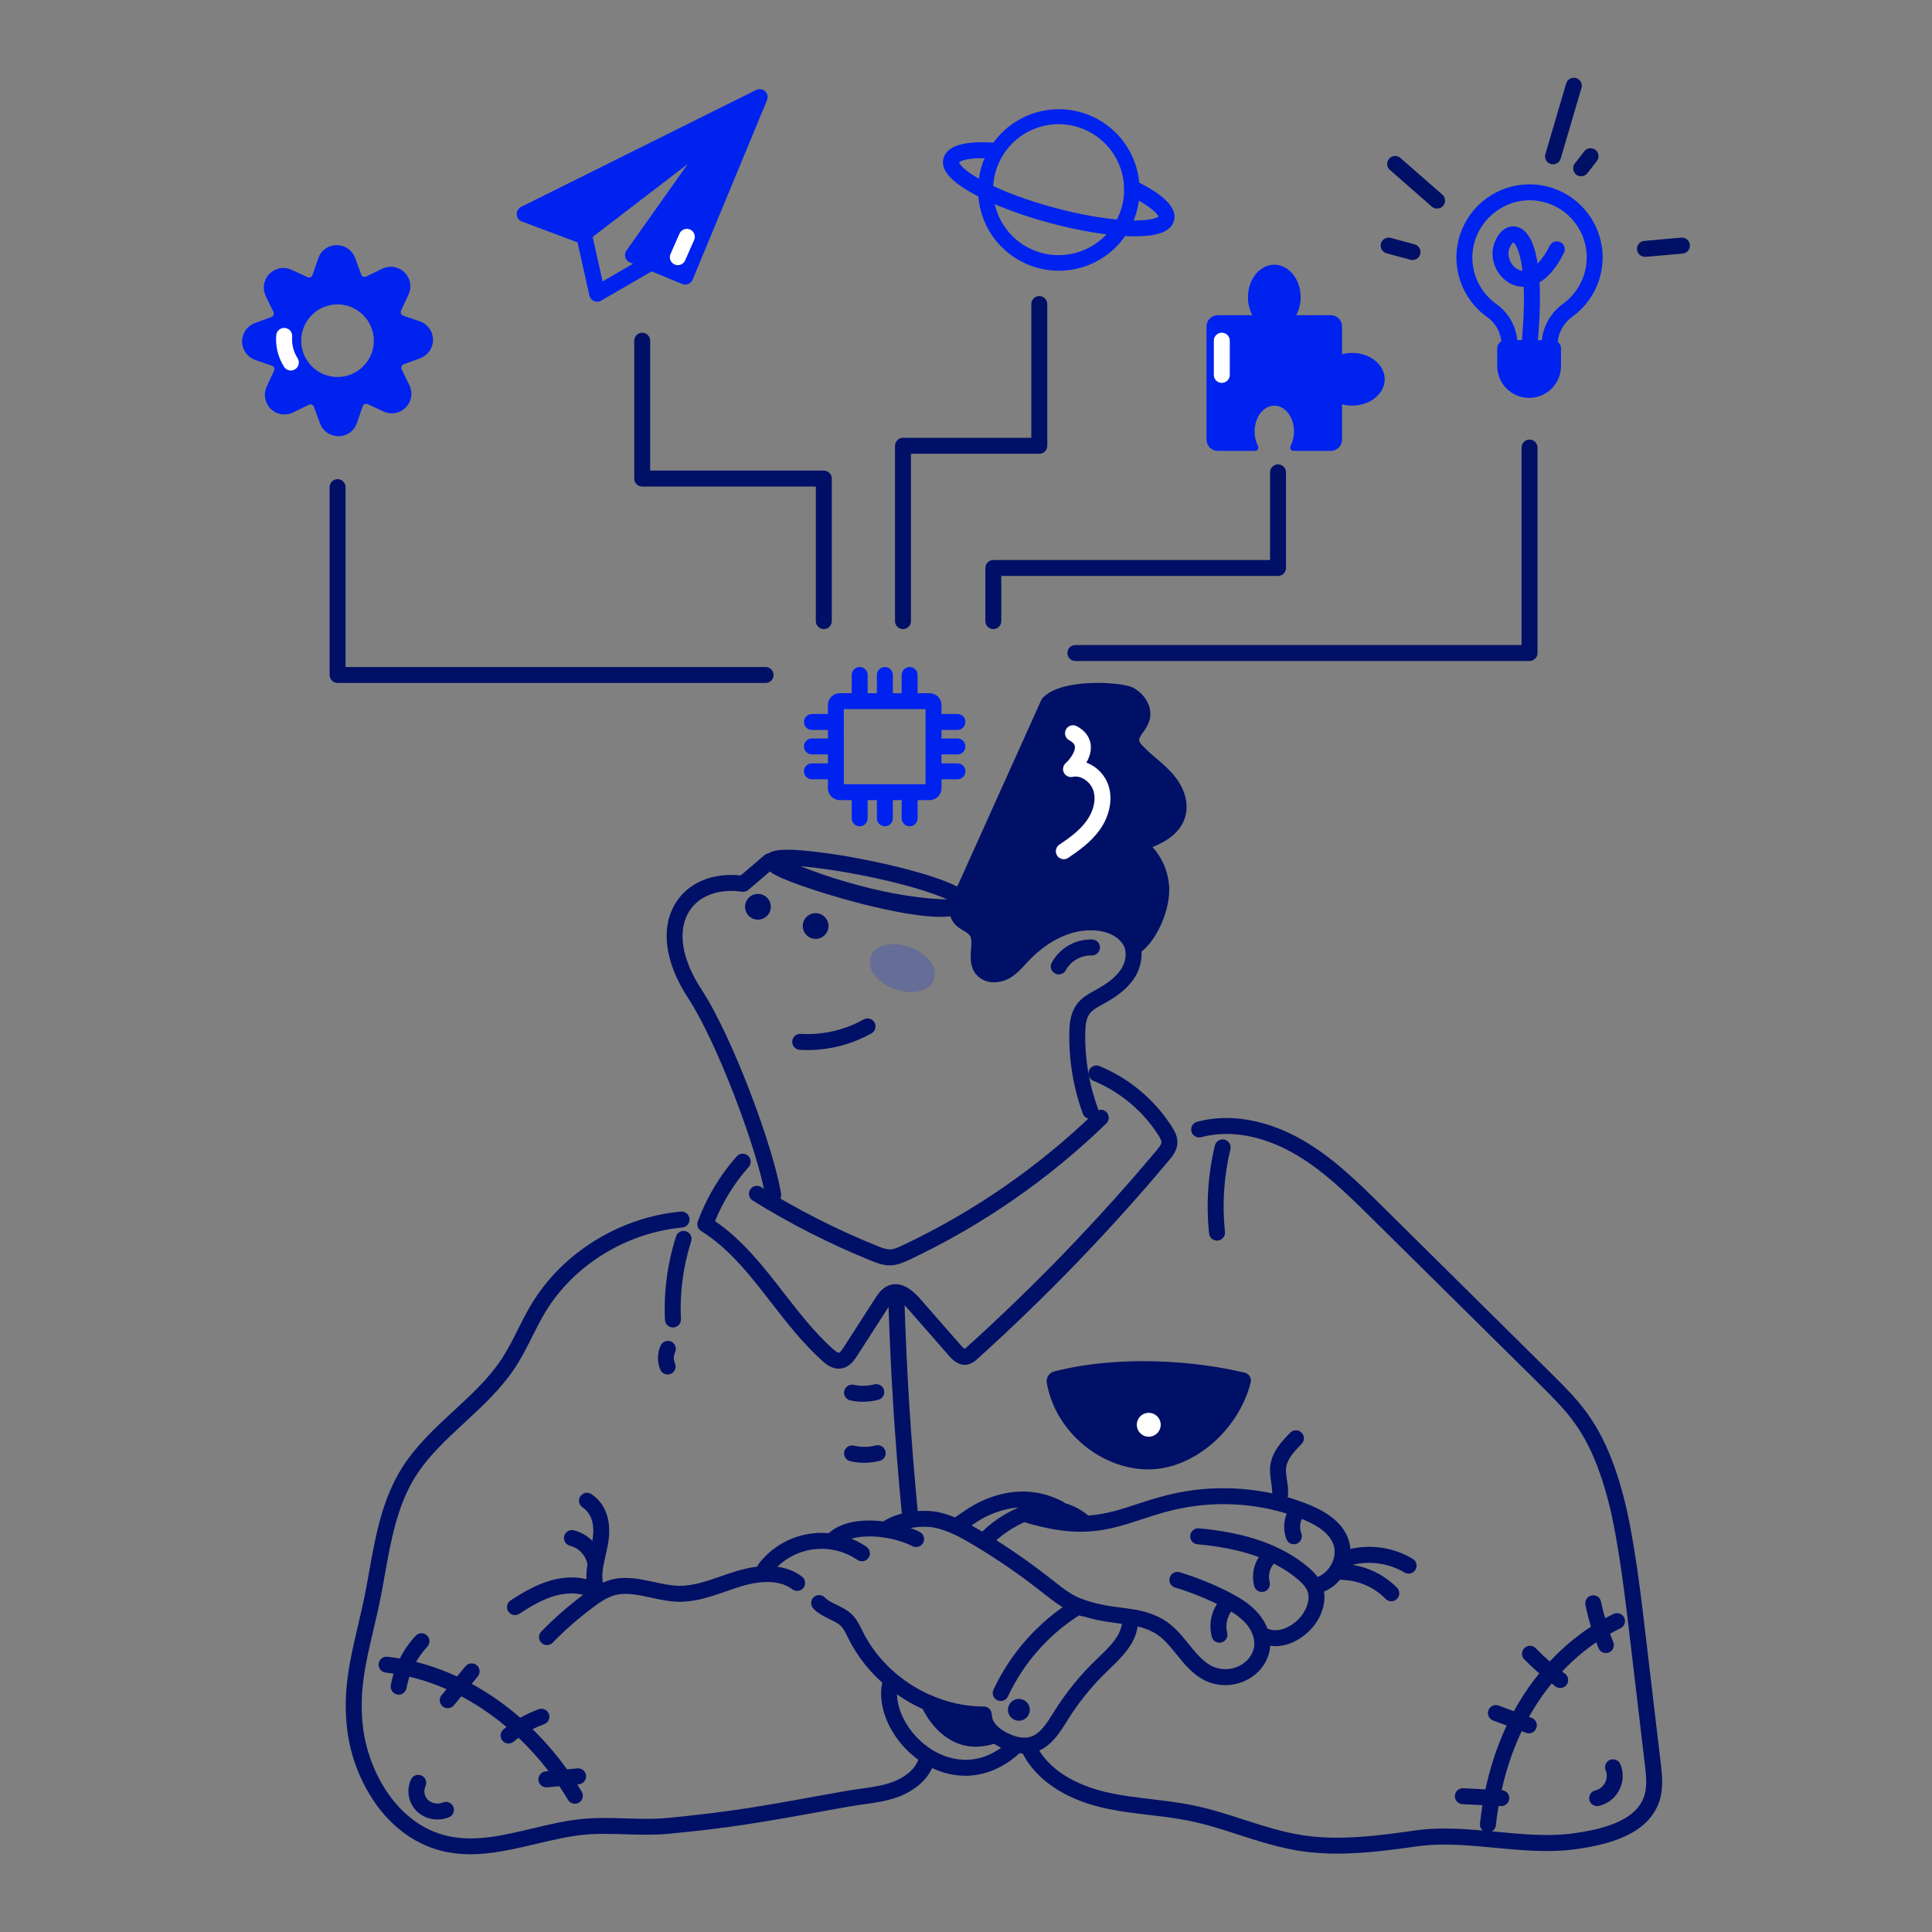 <svg xmlns="http://www.w3.org/2000/svg" xmlns:xlink="http://www.w3.org/1999/xlink" id="Layer_1" x="0px" y="0px" viewBox="0 0 200 200" style="enable-background:new 0 0 200 200;" xml:space="preserve"><rect x="0" y="0" width="200" height="200" fill="#808080" stroke="none"/><style type="text/css">	.st0{fill:#0022EE;}	.st1{fill:#001066;}	.st2{fill:#FFFFFF;}	.st3{opacity:0.2;}</style><g>	<path class="st0" d="M61.818,31.233c-0.187,0-0.369-0.064-0.515-0.181c-0.146-0.117-0.248-0.281-0.289-0.464l-1.267-5.685  c-0.048-0.214-0.008-0.438,0.109-0.622c0.117-0.185,0.304-0.315,0.517-0.363c0.214-0.048,0.438-0.008,0.622,0.109  c0.185,0.117,0.315,0.304,0.363,0.517l1.02,4.586l4.601-2.666c0.094-0.06,0.199-0.1,0.309-0.118c0.11-0.018,0.222-0.014,0.33,0.013  c0.108,0.027,0.21,0.075,0.299,0.141c0.089,0.067,0.164,0.151,0.219,0.247c0.056,0.096,0.091,0.203,0.105,0.313  c0.013,0.111,0.004,0.223-0.027,0.329c-0.031,0.107-0.083,0.206-0.154,0.293c-0.07,0.086-0.158,0.157-0.256,0.209l-5.575,3.23  C62.105,31.195,61.963,31.233,61.818,31.233z"></path>	<path class="st1" d="M108.548,72.819c1.584-1.734,7.425-1.383,8.341-0.924c0.916,0.459,1.616,1.525,1.305,2.501  c-0.26,0.825-1.155,1.437-1.078,2.292c0.038,0.424,0.317,0.782,0.608,1.1c0.929,0.993,2.081,1.759,2.989,2.77  c0.909,1.011,1.572,2.404,1.213,3.713c-0.48,1.755-2.462,2.554-4.197,3.104c0.786,0.545,1.425,1.276,1.86,2.127  c0.436,0.851,0.655,1.796,0.639,2.752c-0.051,1.905-1.248,4.842-2.881,5.827c-0.932-2.547-3.877-2.896-5.99-2.442  c-2.112,0.454-3.991,1.698-5.478,3.271c-0.58,0.618-1.126,1.301-1.877,1.69c-0.751,0.389-1.788,0.385-2.33-0.275  c-0.872-1.072,0.199-2.877-0.617-3.988c-0.336-0.461-0.912-0.668-1.361-1.018c-1.261-0.978-0.144-2.526,0.338-3.597l2.083-4.623  L108.548,72.819z"></path>	<path class="st1" d="M102.918,101.69c-0.358,0.012-0.713-0.058-1.04-0.204c-0.326-0.145-0.616-0.362-0.846-0.636  c-0.65-0.8-0.572-1.796-0.51-2.596c0.047-0.58,0.09-1.128-0.138-1.43c-0.176-0.19-0.384-0.348-0.616-0.465  c-0.203-0.117-0.398-0.247-0.586-0.388c-1.601-1.238-0.66-3.09-0.156-4.084c0.092-0.181,0.18-0.352,0.248-0.505l8.514-18.902  c0.034-0.079,0.081-0.153,0.138-0.217c1.948-2.133,8.238-1.65,9.319-1.1c1.184,0.593,2.191,2.017,1.724,3.49  c-0.151,0.414-0.366,0.801-0.635,1.15c-0.219,0.314-0.427,0.611-0.413,0.825c0.016,0.215,0.232,0.435,0.39,0.605  c0.434,0.446,0.893,0.867,1.374,1.261c0.576,0.47,1.119,0.978,1.628,1.52c1.277,1.422,1.787,3.056,1.396,4.484  c-0.446,1.628-1.846,2.558-3.4,3.193c1.137,1.257,1.756,2.899,1.73,4.594c-0.061,2.225-1.394,5.371-3.28,6.51  c-0.105,0.063-0.221,0.102-0.342,0.114c-0.121,0.012-0.244-0.002-0.358-0.042c-0.114-0.04-0.219-0.105-0.306-0.191  c-0.087-0.085-0.153-0.189-0.196-0.303c-0.804-2.2-3.547-2.24-5.042-1.925c-2.272,0.488-4,1.925-5.051,3.036  c-0.095,0.1-0.189,0.203-0.283,0.307c-0.497,0.542-1.061,1.158-1.816,1.55C103.918,101.569,103.421,101.688,102.918,101.69z   M109.244,73.294l-8.459,18.766c-0.084,0.187-0.178,0.375-0.276,0.575c-0.649,1.278-0.715,1.713-0.305,2.031  c0.138,0.099,0.282,0.191,0.431,0.275c0.364,0.22,0.777,0.47,1.1,0.902c0.581,0.796,0.506,1.759,0.446,2.533  c-0.048,0.611-0.09,1.139,0.138,1.425c0.252,0.312,0.88,0.283,1.309,0.06c0.495-0.256,0.913-0.714,1.357-1.198  c0.098-0.109,0.198-0.217,0.298-0.325c1.737-1.845,3.779-3.061,5.913-3.518c2.347-0.503,5.067-0.047,6.424,1.956  c1.01-1.125,1.758-3.146,1.788-4.555c0.011-0.817-0.178-1.624-0.551-2.35c-0.374-0.727-0.919-1.351-1.589-1.818  c-0.128-0.087-0.23-0.208-0.292-0.35c-0.062-0.142-0.083-0.298-0.061-0.451c0.022-0.153,0.088-0.297,0.188-0.415  c0.099-0.118,0.231-0.205,0.378-0.252c1.601-0.509,3.287-1.207,3.65-2.534c0.237-0.864-0.149-1.965-1.031-2.947  c-0.458-0.488-0.95-0.944-1.469-1.367c-0.53-0.435-1.036-0.899-1.513-1.39c-0.352-0.378-0.764-0.898-0.825-1.583  c-0.073-0.81,0.358-1.423,0.703-1.914c0.169-0.214,0.308-0.45,0.413-0.701c0.176-0.55-0.317-1.229-0.888-1.513  c-0.809-0.377-5.938-0.565-7.28,0.659H109.244z"></path>	<path class="st2" d="M110.132,88.947c-0.178,0.001-0.352-0.055-0.495-0.16c-0.143-0.105-0.249-0.254-0.3-0.424  c-0.052-0.17-0.048-0.352,0.012-0.52c0.061-0.167,0.173-0.311,0.321-0.409c1.029-0.688,2.093-1.455,2.822-2.475  c0.73-1.02,0.987-2.17,0.697-3.105c-0.264-0.848-1.238-1.642-2.133-1.434c-0.177,0.041-0.364,0.023-0.53-0.054  c-0.167-0.076-0.302-0.205-0.388-0.367c-0.084-0.162-0.113-0.347-0.081-0.527c0.032-0.18,0.123-0.344,0.259-0.467  c0.51-0.465,1.021-1.229,0.955-1.73c-0.011-0.088-0.047-0.36-0.582-0.642c-0.096-0.051-0.182-0.119-0.25-0.203  c-0.069-0.083-0.122-0.179-0.154-0.283c-0.032-0.103-0.044-0.212-0.034-0.32c0.011-0.108,0.042-0.213,0.092-0.309  c0.05-0.096,0.12-0.181,0.203-0.25c0.083-0.069,0.18-0.122,0.282-0.154c0.104-0.032,0.213-0.044,0.321-0.034  c0.108,0.01,0.213,0.041,0.309,0.092c1.071,0.564,1.375,1.341,1.45,1.894c0.09,0.688-0.137,1.345-0.449,1.878  c0.542,0.203,1.031,0.527,1.431,0.946c0.4,0.419,0.699,0.923,0.876,1.475c0.442,1.427,0.093,3.131-0.934,4.559  c-0.888,1.238-2.136,2.13-3.238,2.873C110.458,88.892,110.296,88.944,110.132,88.947z"></path>	<path class="st1" d="M112.867,115.821c-0.169,0-0.335-0.052-0.473-0.149c-0.138-0.097-0.244-0.234-0.302-0.393  c-0.98-2.684-1.453-5.525-1.397-8.382c0.018-0.951,0.124-2.043,0.762-2.918c0.513-0.703,1.248-1.101,1.898-1.462l0.166-0.091  c0.931-0.516,2.077-1.246,2.662-2.319c0.455-0.831,0.507-2.083-0.198-2.735c-0.153-0.15-0.24-0.354-0.246-0.569  c-0.004-0.214,0.074-0.422,0.22-0.579c0.145-0.157,0.346-0.252,0.56-0.263c0.215-0.012,0.424,0.061,0.587,0.202  c1.357,1.257,1.292,3.335,0.525,4.738c-0.789,1.445-2.184,2.346-3.311,2.97l-0.172,0.093c-0.55,0.3-1.063,0.584-1.358,0.99  c-0.368,0.501-0.431,1.245-0.445,1.976c-0.053,2.653,0.387,5.292,1.297,7.785c0.075,0.205,0.064,0.432-0.028,0.631  c-0.092,0.199-0.26,0.352-0.465,0.426C113.058,115.804,112.963,115.821,112.867,115.821z"></path>	<path class="st1" d="M109.602,100.868c-0.142,0-0.282-0.037-0.406-0.108c-0.123-0.069-0.227-0.171-0.3-0.293  c-0.073-0.122-0.113-0.262-0.118-0.404c-0.003-0.142,0.03-0.283,0.097-0.408c0.41-0.75,1.021-1.371,1.762-1.795  c0.743-0.423,1.588-0.632,2.443-0.604c0.108,0.005,0.215,0.031,0.312,0.077c0.098,0.046,0.187,0.111,0.26,0.191  c0.074,0.08,0.13,0.174,0.167,0.276c0.037,0.102,0.053,0.21,0.049,0.319c-0.005,0.108-0.031,0.215-0.077,0.313  c-0.046,0.098-0.111,0.186-0.191,0.26c-0.08,0.073-0.173,0.13-0.276,0.167c-0.102,0.037-0.209,0.054-0.318,0.049  c-0.542-0.014-1.078,0.121-1.55,0.39c-0.471,0.269-0.86,0.661-1.125,1.135c-0.071,0.131-0.175,0.242-0.304,0.318  C109.899,100.827,109.751,100.868,109.602,100.868z"></path>	<path class="st1" d="M80.046,124.527c-0.195,0-0.383-0.069-0.532-0.196c-0.149-0.125-0.248-0.299-0.281-0.492  c-0.787-4.676-4.964-15.884-8.002-20.522c-2.436-3.713-2.888-7.326-1.253-9.901c1.32-2.063,3.805-3.097,6.696-2.788l2.451-2.093  c0.122-0.105,0.273-0.171,0.433-0.191c0.16-0.02,0.322,0.007,0.467,0.078c4.776,2.347,12.628,4.691,18.521,4.691h0.232  c0.219-0.001,0.429,0.085,0.585,0.239c0.156,0.154,0.244,0.363,0.245,0.582c0.001,0.219-0.085,0.429-0.239,0.585  c-0.154,0.155-0.363,0.244-0.582,0.245H98.55c-5.949,0-13.779-2.273-18.763-4.623l-2.319,1.982  c-0.089,0.076-0.194,0.132-0.307,0.165c-0.113,0.032-0.231,0.041-0.348,0.024c-2.391-0.346-4.427,0.397-5.444,1.994  c-1.275,2.001-0.825,4.951,1.238,8.105c3.192,4.872,7.426,16.227,8.251,21.153c0.018,0.107,0.015,0.217-0.009,0.322  c-0.024,0.106-0.069,0.206-0.132,0.295c-0.063,0.088-0.142,0.164-0.234,0.22c-0.092,0.058-0.194,0.097-0.301,0.115  C80.137,124.522,80.091,124.526,80.046,124.527z"></path>	<path class="st1" d="M83.61,108.701c-0.275,0-0.55-0.009-0.825-0.026c-0.108-0.007-0.214-0.035-0.312-0.083  c-0.097-0.047-0.185-0.114-0.256-0.196c-0.072-0.081-0.127-0.176-0.162-0.279c-0.035-0.103-0.05-0.212-0.043-0.32  c0.007-0.109,0.035-0.215,0.083-0.312c0.048-0.097,0.114-0.185,0.196-0.256c0.082-0.072,0.176-0.126,0.279-0.161  c0.103-0.035,0.211-0.05,0.32-0.043c2.276,0.136,4.543-0.385,6.532-1.5c0.19-0.102,0.412-0.125,0.619-0.065  c0.207,0.06,0.382,0.199,0.488,0.386c0.106,0.188,0.135,0.409,0.08,0.618c-0.055,0.208-0.189,0.387-0.374,0.497  C88.211,108.098,85.931,108.697,83.61,108.701z"></path>	<path class="st1" d="M92.102,130.987c-0.734,0-1.404-0.275-1.898-0.47c-4.271-1.727-8.385-3.816-12.299-6.246  c-0.18-0.119-0.306-0.302-0.353-0.512c-0.046-0.211-0.009-0.431,0.105-0.613c0.113-0.183,0.294-0.314,0.503-0.365  c0.209-0.051,0.43-0.019,0.615,0.09c3.833,2.379,7.864,4.426,12.047,6.116c0.503,0.203,0.92,0.354,1.309,0.351  c0.389-0.002,0.84-0.201,1.328-0.432c7.345-3.47,14.069-8.124,19.905-13.777c0.077-0.079,0.169-0.142,0.27-0.185  c0.103-0.043,0.212-0.065,0.322-0.065c0.111,0,0.22,0.022,0.322,0.066c0.102,0.043,0.195,0.106,0.27,0.185  c0.077,0.08,0.138,0.174,0.177,0.277c0.04,0.104,0.059,0.214,0.055,0.324c-0.003,0.11-0.029,0.219-0.075,0.32  c-0.047,0.1-0.113,0.19-0.195,0.265c-5.965,5.778-12.837,10.535-20.346,14.083c-0.511,0.24-1.21,0.572-1.997,0.589L92.102,130.987z  "></path>	<path class="st1" d="M86.831,141.685c-0.806,0-1.429-0.559-1.713-0.814c-1.991-1.788-3.651-3.923-5.257-5.993  c-2.24-2.888-4.357-5.613-7.288-7.447c-0.161-0.1-0.282-0.253-0.343-0.433c-0.061-0.18-0.058-0.375,0.007-0.553  c0.912-2.477,2.277-4.762,4.027-6.738c0.146-0.165,0.351-0.264,0.57-0.277c0.219-0.013,0.435,0.062,0.599,0.208  c0.164,0.145,0.264,0.351,0.276,0.57c0.013,0.219-0.062,0.435-0.208,0.598c-1.468,1.658-2.644,3.552-3.478,5.604  c2.888,1.976,5.045,4.759,7.14,7.459c1.561,2.01,3.175,4.091,5.055,5.775c0.433,0.389,0.59,0.398,0.627,0.391  c0.096-0.017,0.26-0.202,0.484-0.55l3.276-5.088c0.275-0.413,0.674-1.047,1.39-1.323c1.02-0.39,2.108,0.063,3.234,1.351  l4.244,4.846c0.11,0.142,0.243,0.265,0.393,0.363c0.069-0.051,0.136-0.106,0.199-0.165c7.028-6.342,13.608-13.162,19.692-20.415  c0.193-0.233,0.461-0.55,0.476-0.787c0.012-0.201-0.153-0.489-0.316-0.747c-1.611-2.519-3.954-4.484-6.717-5.63  c-0.102-0.04-0.194-0.099-0.273-0.176c-0.078-0.076-0.141-0.168-0.184-0.268c-0.043-0.1-0.065-0.209-0.065-0.318  c-0.001-0.109,0.02-0.218,0.062-0.32c0.042-0.1,0.104-0.192,0.182-0.269c0.077-0.078,0.169-0.139,0.27-0.18  c0.102-0.042,0.211-0.062,0.32-0.061c0.11,0.001,0.218,0.025,0.318,0.067c3.076,1.276,5.688,3.465,7.481,6.271  c0.32,0.503,0.61,1.061,0.571,1.731c-0.048,0.778-0.537,1.362-0.86,1.746c-6.132,7.308-12.765,14.181-19.85,20.57  c-0.275,0.283-0.625,0.482-1.009,0.574c-0.97,0.185-1.665-0.611-1.925-0.911l-4.244-4.847c-0.597-0.687-1.108-1.008-1.403-0.895  c-0.212,0.079-0.432,0.423-0.593,0.673l-3.276,5.088c-0.254,0.396-0.729,1.135-1.587,1.285  C87.034,141.673,86.933,141.683,86.831,141.685z"></path>	<path class="st1" d="M94.164,157.224c-0.206,0.001-0.405-0.076-0.557-0.214c-0.153-0.138-0.248-0.328-0.268-0.533  c-0.707-7.351-1.173-14.819-1.386-22.198c-0.006-0.218,0.074-0.431,0.225-0.59c0.15-0.158,0.357-0.251,0.576-0.259h0.036  c0.215,0,0.421,0.084,0.575,0.233c0.154,0.15,0.244,0.354,0.25,0.568c0.213,7.344,0.677,14.775,1.375,22.088  c0.01,0.108-0.001,0.217-0.032,0.321c-0.032,0.104-0.083,0.2-0.152,0.283c-0.069,0.084-0.154,0.153-0.249,0.204  c-0.096,0.051-0.201,0.082-0.309,0.093C94.22,157.221,94.192,157.224,94.164,157.224z"></path>	<path class="st1" d="M89.334,145.111c-0.439-0.001-0.876-0.047-1.305-0.138c-0.106-0.022-0.207-0.065-0.296-0.126  c-0.089-0.061-0.166-0.14-0.225-0.231c-0.059-0.091-0.1-0.192-0.12-0.298c-0.02-0.107-0.019-0.216,0.004-0.323  c0.022-0.106,0.065-0.206,0.127-0.296c0.061-0.09,0.139-0.166,0.23-0.226c0.091-0.059,0.192-0.099,0.299-0.12  c0.107-0.02,0.216-0.019,0.322,0.003c0.706,0.149,1.436,0.133,2.134-0.047c0.105-0.027,0.214-0.033,0.321-0.017  c0.107,0.015,0.211,0.05,0.304,0.106c0.093,0.055,0.175,0.128,0.24,0.215c0.065,0.087,0.113,0.185,0.14,0.29  c0.027,0.105,0.033,0.214,0.018,0.322c-0.015,0.107-0.051,0.211-0.106,0.304c-0.055,0.094-0.128,0.175-0.214,0.24  c-0.087,0.065-0.185,0.112-0.29,0.14C90.398,145.042,89.867,145.11,89.334,145.111z"></path>	<path class="st1" d="M89.474,151.428c-0.492,0.001-0.982-0.056-1.46-0.166c-0.105-0.025-0.205-0.071-0.293-0.134  c-0.088-0.063-0.163-0.142-0.22-0.235c-0.116-0.185-0.153-0.409-0.103-0.623c0.05-0.213,0.182-0.398,0.368-0.513  c0.186-0.115,0.41-0.153,0.623-0.104c0.756,0.176,1.544,0.166,2.295-0.03c0.209-0.046,0.427-0.009,0.608,0.104  c0.182,0.111,0.313,0.29,0.367,0.496c0.053,0.206,0.025,0.426-0.08,0.612c-0.105,0.185-0.278,0.324-0.482,0.385  C90.566,151.358,90.021,151.428,89.474,151.428z"></path>	<path class="st1" d="M48.699,191.952c-0.929,0.004-1.855-0.096-2.761-0.298c-2.684-0.613-5.069-2.244-6.896-4.716  c-1.668-2.303-2.73-4.989-3.089-7.81c-0.51-3.971,0.268-7.28,1.092-10.784c0.301-1.279,0.612-2.6,0.869-3.988  c0.092-0.5,0.18-1.002,0.275-1.512c0.659-3.713,1.339-7.563,3.413-10.873c1.437-2.29,3.438-4.143,5.381-5.937  c1.862-1.721,3.619-3.347,4.931-5.332c0.639-0.963,1.155-1.992,1.7-3.079c0.446-0.887,0.906-1.803,1.438-2.681  c3.211-5.287,9.122-8.939,15.425-9.52c0.219-0.02,0.437,0.047,0.606,0.188c0.169,0.14,0.275,0.342,0.296,0.561  c0.02,0.218-0.047,0.436-0.188,0.605c-0.14,0.17-0.342,0.276-0.561,0.296c-5.794,0.538-11.223,3.885-14.164,8.734  c-0.499,0.825-0.943,1.708-1.375,2.566c-0.543,1.082-1.1,2.2-1.799,3.248c-1.422,2.151-3.336,3.921-5.187,5.639  c-1.946,1.799-3.783,3.499-5.103,5.602c-1.903,3.034-2.556,6.719-3.186,10.284c-0.091,0.507-0.18,1.013-0.275,1.512  c-0.264,1.431-0.58,2.773-0.884,4.071c-0.825,3.499-1.535,6.522-1.063,10.197c0.582,4.538,3.558,9.949,8.717,11.128  c2.834,0.65,5.708-0.035,8.753-0.76c1.767-0.421,3.596-0.857,5.437-1.016c1.44-0.125,2.888-0.08,4.288-0.036  c1.453,0.046,2.826,0.089,4.205-0.041c6.375-0.597,10.015-1.255,15.524-2.25c0.953-0.172,1.96-0.355,3.047-0.55  c0.516-0.091,1.035-0.164,1.539-0.234c1.159-0.159,2.253-0.312,3.276-0.687c1.202-0.434,2.567-1.375,2.796-2.734  c0.04-0.213,0.162-0.401,0.339-0.525c0.177-0.123,0.396-0.172,0.609-0.136c0.213,0.035,0.404,0.154,0.53,0.329  c0.127,0.174,0.18,0.392,0.148,0.606c-0.345,2.063-2.222,3.421-3.863,4.013c-1.185,0.426-2.418,0.598-3.609,0.763  c-0.488,0.067-0.993,0.138-1.475,0.224c-1.086,0.193-2.093,0.375-3.043,0.549c-5.552,1.002-9.214,1.666-15.665,2.27  c-1.482,0.137-2.972,0.092-4.411,0.046c-1.352-0.043-2.75-0.087-4.093,0.031c-1.72,0.15-3.489,0.571-5.2,0.977  C53.235,191.41,50.976,191.952,48.699,191.952z"></path>	<path class="st1" d="M138.409,191.886c-1.238,0.006-2.475-0.079-3.701-0.255c-2.25-0.335-4.4-1.026-6.475-1.695  c-1.65-0.535-3.369-1.087-5.088-1.441c-1.348-0.275-2.757-0.442-4.125-0.604c-1.667-0.197-3.39-0.401-5.07-0.807  c-3.784-0.915-6.628-2.841-8.008-5.424c-0.055-0.095-0.09-0.202-0.104-0.311c-0.013-0.11-0.004-0.221,0.026-0.327  c0.031-0.107,0.082-0.205,0.152-0.292c0.069-0.086,0.155-0.157,0.253-0.209c0.097-0.051,0.204-0.083,0.314-0.094  c0.11-0.01,0.221,0.003,0.326,0.036c0.106,0.034,0.203,0.089,0.286,0.16c0.084,0.073,0.153,0.161,0.201,0.26  c1.558,2.917,5.017,4.125,6.941,4.598c1.585,0.383,3.257,0.58,4.876,0.772c1.398,0.166,2.842,0.337,4.263,0.626  c1.815,0.371,3.576,0.937,5.27,1.486c2.106,0.68,4.096,1.32,6.211,1.634c3.851,0.572,7.944,0,11.552-0.512  c2.798-0.393,5.65-0.12,8.409,0.138c2.664,0.255,5.418,0.519,8.023,0.154c2.719-0.383,6.434-1.202,7.28-3.886  c0.317-1.006,0.182-2.15,0.051-3.256l-1.291-10.932c-0.052-0.432-0.105-0.887-0.16-1.358c-0.539-4.612-1.276-10.926-2.337-14.99  c-0.901-3.43-1.999-5.974-3.451-8.011c-1.06-1.486-2.404-2.815-3.703-4.101l-17.364-17.165c-2.455-2.429-4.994-4.942-8.004-6.663  c-3.288-1.878-6.702-2.482-9.613-1.698c-0.211,0.058-0.436,0.028-0.626-0.081c-0.189-0.109-0.328-0.29-0.385-0.501  c-0.057-0.211-0.028-0.436,0.081-0.626c0.11-0.189,0.29-0.328,0.501-0.385c3.337-0.898,7.192-0.236,10.864,1.86  c3.199,1.829,5.816,4.418,8.346,6.922l17.355,17.17c1.349,1.336,2.751,2.715,3.886,4.315c1.572,2.201,2.751,4.921,3.704,8.551  c1.1,4.177,1.842,10.559,2.385,15.22c0.057,0.471,0.109,0.924,0.159,1.355l1.293,10.933c0.144,1.219,0.308,2.601-0.116,3.946  c-1.129,3.575-5.462,4.578-8.625,5.023c-2.798,0.393-5.65,0.12-8.409-0.138c-2.663-0.255-5.418-0.519-8.023-0.154  C144.135,191.493,141.283,191.886,138.409,191.886z"></path>	<path class="st1" d="M154.028,189.685h-0.088c-0.218-0.022-0.418-0.131-0.555-0.301c-0.138-0.171-0.202-0.388-0.178-0.606  c0.497-4.662,1.911-9.032,4.087-12.641c2.407-3.987,5.872-7.21,9.764-9.076c0.196-0.088,0.419-0.096,0.621-0.021  c0.202,0.074,0.368,0.224,0.46,0.418c0.093,0.195,0.107,0.417,0.037,0.621c-0.068,0.203-0.214,0.372-0.406,0.47  c-3.597,1.723-6.814,4.718-9.055,8.435c-2.053,3.404-3.387,7.54-3.86,11.964c-0.021,0.203-0.119,0.391-0.271,0.527  C154.431,189.612,154.232,189.687,154.028,189.685z"></path>	<path class="st1" d="M155.395,186.965h-0.042l-3.96-0.198c-0.109-0.005-0.215-0.032-0.313-0.079  c-0.098-0.046-0.186-0.111-0.259-0.192c-0.073-0.08-0.129-0.174-0.166-0.276c-0.036-0.103-0.052-0.211-0.047-0.32  c0.005-0.108,0.032-0.215,0.079-0.312c0.046-0.098,0.111-0.186,0.191-0.259c0.081-0.074,0.175-0.129,0.277-0.166  c0.103-0.036,0.211-0.052,0.32-0.047l3.961,0.199c0.218,0.005,0.426,0.098,0.577,0.256c0.151,0.159,0.232,0.371,0.227,0.59  c-0.005,0.218-0.097,0.426-0.255,0.577c-0.159,0.151-0.371,0.233-0.59,0.227V186.965z"></path>	<path class="st1" d="M158.27,179.434c-0.098,0-0.196-0.018-0.289-0.052l-3.415-1.278c-0.102-0.037-0.195-0.095-0.274-0.169  c-0.079-0.074-0.143-0.164-0.188-0.262c-0.045-0.098-0.069-0.205-0.074-0.313c-0.003-0.109,0.014-0.217,0.052-0.318  c0.038-0.1,0.095-0.195,0.17-0.274c0.074-0.079,0.162-0.143,0.261-0.188c0.099-0.045,0.205-0.069,0.314-0.073  c0.108-0.004,0.216,0.014,0.317,0.051l3.413,1.278c0.181,0.067,0.332,0.197,0.427,0.364c0.096,0.168,0.129,0.364,0.095,0.555  c-0.034,0.19-0.135,0.362-0.283,0.486C158.652,179.365,158.464,179.434,158.27,179.434z"></path>	<path class="st1" d="M161.515,174.743c-0.175,0-0.345-0.057-0.485-0.16c-1.157-0.845-2.241-1.787-3.24-2.813  c-0.076-0.078-0.135-0.17-0.175-0.27c-0.04-0.1-0.06-0.208-0.059-0.316c0.002-0.109,0.025-0.216,0.067-0.315  c0.043-0.099,0.105-0.189,0.183-0.265c0.078-0.076,0.169-0.136,0.27-0.175c0.1-0.041,0.207-0.06,0.316-0.059  c0.108,0.002,0.215,0.025,0.314,0.067c0.1,0.043,0.19,0.105,0.266,0.183c0.933,0.961,1.945,1.84,3.026,2.632  c0.14,0.103,0.245,0.247,0.299,0.413c0.053,0.166,0.052,0.345-0.001,0.511c-0.055,0.166-0.16,0.31-0.301,0.411  c-0.141,0.103-0.311,0.157-0.485,0.157H161.515z"></path>	<path class="st1" d="M166.241,171.124c-0.165,0-0.325-0.049-0.462-0.141c-0.137-0.092-0.243-0.223-0.304-0.376  c-0.579-1.437-1.029-2.924-1.347-4.442c-0.027-0.107-0.031-0.219-0.013-0.328c0.017-0.109,0.058-0.214,0.116-0.308  c0.059-0.094,0.136-0.174,0.227-0.237c0.092-0.064,0.195-0.108,0.302-0.13c0.109-0.022,0.22-0.024,0.329-0.002  c0.109,0.022,0.212,0.065,0.304,0.127c0.091,0.062,0.17,0.142,0.23,0.235c0.06,0.093,0.1,0.198,0.12,0.307  c0.298,1.421,0.72,2.815,1.262,4.163c0.05,0.125,0.069,0.261,0.055,0.395c-0.014,0.134-0.061,0.262-0.136,0.374  c-0.076,0.112-0.177,0.203-0.297,0.267C166.509,171.091,166.376,171.124,166.241,171.124z"></path>	<path class="st1" d="M165.323,186.968c-0.205-0.003-0.401-0.082-0.551-0.222c-0.15-0.139-0.242-0.33-0.259-0.534  c-0.017-0.204,0.042-0.407,0.167-0.57c0.124-0.162,0.305-0.274,0.506-0.31c0.206-0.057,0.399-0.155,0.564-0.289  c0.167-0.134,0.304-0.3,0.402-0.489c0.099-0.189,0.158-0.396,0.173-0.609c0.015-0.213-0.014-0.426-0.085-0.628  c-0.05-0.098-0.079-0.206-0.087-0.317c-0.007-0.11,0.009-0.221,0.045-0.326c0.036-0.105,0.094-0.201,0.169-0.283  c0.075-0.081,0.165-0.147,0.266-0.193c0.1-0.047,0.209-0.073,0.321-0.075c0.11-0.003,0.221,0.016,0.324,0.056  c0.104,0.041,0.198,0.102,0.277,0.18c0.079,0.077,0.142,0.17,0.184,0.273c0.177,0.431,0.258,0.895,0.236,1.359  c-0.021,0.465-0.144,0.92-0.36,1.332c-0.215,0.413-0.518,0.773-0.888,1.056c-0.37,0.283-0.796,0.482-1.251,0.582  C165.424,186.966,165.373,186.969,165.323,186.968z"></path>	<path class="st1" d="M59.51,186.721c-0.143,0.001-0.283-0.036-0.407-0.106c-0.124-0.071-0.228-0.172-0.301-0.294  c-4.454-7.425-11.512-12.359-18.877-13.174c-0.218-0.023-0.417-0.134-0.553-0.305c-0.137-0.171-0.2-0.389-0.176-0.606  c0.024-0.218,0.134-0.417,0.304-0.554c0.171-0.137,0.389-0.201,0.607-0.176c7.876,0.873,15.392,6.094,20.111,13.966  c0.075,0.125,0.115,0.268,0.117,0.414c0.002,0.146-0.035,0.29-0.107,0.417c-0.072,0.127-0.176,0.232-0.302,0.306  C59.799,186.683,59.656,186.721,59.51,186.721z"></path>	<path class="st1" d="M41.271,175.43c-0.049,0-0.098-0.004-0.146-0.014c-0.107-0.019-0.21-0.059-0.301-0.118  c-0.092-0.059-0.171-0.136-0.233-0.224c-0.062-0.09-0.106-0.19-0.129-0.297c-0.023-0.107-0.024-0.216-0.005-0.324  c0.354-1.915,1.245-3.69,2.572-5.118c0.074-0.079,0.163-0.143,0.261-0.188c0.099-0.045,0.205-0.069,0.313-0.074  c0.108-0.004,0.216,0.014,0.318,0.051c0.101,0.038,0.195,0.096,0.274,0.17c0.079,0.074,0.143,0.162,0.188,0.261  c0.045,0.098,0.07,0.205,0.074,0.313c0.004,0.109-0.014,0.217-0.052,0.318c-0.038,0.102-0.095,0.195-0.169,0.274  c-1.11,1.195-1.858,2.681-2.155,4.285c-0.033,0.191-0.133,0.366-0.281,0.491C41.653,175.361,41.466,175.43,41.271,175.43z"></path>	<path class="st1" d="M46.348,176.832c-0.157,0-0.31-0.045-0.442-0.128c-0.132-0.084-0.237-0.204-0.304-0.346  c-0.066-0.141-0.091-0.299-0.071-0.454c0.02-0.156,0.083-0.302,0.183-0.422l2.475-2.992c0.14-0.169,0.341-0.275,0.559-0.295  c0.218-0.02,0.435,0.046,0.604,0.186c0.169,0.14,0.275,0.341,0.295,0.559c0.02,0.217-0.047,0.435-0.186,0.603l-2.475,2.992  c-0.078,0.094-0.175,0.169-0.285,0.22C46.59,176.807,46.47,176.833,46.348,176.832z"></path>	<path class="st1" d="M52.641,180.486c-0.168-0.001-0.332-0.053-0.47-0.151c-0.138-0.097-0.242-0.234-0.3-0.392  c-0.058-0.158-0.066-0.33-0.022-0.493c0.043-0.162,0.135-0.309,0.263-0.418c1.087-0.905,2.324-1.613,3.655-2.092  c0.102-0.036,0.21-0.053,0.318-0.048c0.108,0.005,0.214,0.031,0.312,0.078c0.098,0.046,0.186,0.111,0.259,0.19  c0.073,0.08,0.129,0.174,0.166,0.277c0.037,0.102,0.053,0.209,0.048,0.317c-0.005,0.109-0.031,0.215-0.077,0.313  c-0.046,0.098-0.111,0.186-0.191,0.259c-0.08,0.074-0.174,0.129-0.276,0.167c-1.152,0.411-2.223,1.024-3.163,1.807  C53.016,180.421,52.832,180.486,52.641,180.486z"></path>	<path class="st1" d="M56.599,185.023c-0.108,0.005-0.217-0.011-0.319-0.047c-0.102-0.037-0.196-0.093-0.276-0.167  c-0.08-0.073-0.145-0.16-0.192-0.259c-0.046-0.098-0.073-0.205-0.078-0.313c-0.005-0.108,0.011-0.217,0.048-0.318  c0.037-0.103,0.093-0.196,0.166-0.277c0.073-0.08,0.161-0.145,0.259-0.191c0.098-0.046,0.204-0.073,0.313-0.078l3.245-0.312  c0.219-0.02,0.437,0.047,0.606,0.187c0.169,0.14,0.276,0.341,0.297,0.56c0.021,0.219-0.046,0.437-0.186,0.606  c-0.14,0.17-0.342,0.277-0.561,0.297l-3.244,0.311C56.652,185.024,56.626,185.024,56.599,185.023z"></path>	<path class="st1" d="M45.292,188.352c-0.799,0.007-1.568-0.297-2.147-0.847c-0.429-0.424-0.715-0.971-0.821-1.565  c-0.105-0.594-0.024-1.206,0.232-1.752c0.096-0.196,0.266-0.344,0.472-0.416c0.206-0.071,0.432-0.057,0.628,0.038  c0.196,0.095,0.347,0.263,0.419,0.469c0.072,0.205,0.06,0.431-0.033,0.627c-0.104,0.235-0.135,0.496-0.089,0.748  c0.046,0.252,0.166,0.485,0.346,0.669c0.203,0.186,0.455,0.31,0.726,0.359c0.271,0.049,0.551,0.019,0.806-0.084  c0.201-0.089,0.428-0.093,0.632-0.014c0.204,0.079,0.369,0.236,0.457,0.437c0.088,0.201,0.093,0.429,0.014,0.633  c-0.079,0.204-0.237,0.369-0.437,0.456C46.116,188.275,45.706,188.356,45.292,188.352z"></path>	<path class="st1" d="M99.424,158.522c-0.178,0.002-0.352-0.053-0.496-0.158c-0.144-0.106-0.25-0.254-0.302-0.424  c-0.052-0.17-0.048-0.353,0.012-0.52c0.06-0.168,0.172-0.311,0.321-0.409l0.249-0.171c1.12-0.765,1.926-1.32,3.338-1.828  c2.625-0.946,5.158-0.791,7.531,0.463c0.193,0.102,0.338,0.277,0.403,0.486c0.064,0.209,0.043,0.435-0.06,0.628  c-0.102,0.193-0.277,0.339-0.486,0.403c-0.209,0.064-0.435,0.044-0.628-0.059c-1.972-1.041-4-1.164-6.199-0.369  c-1.213,0.436-1.911,0.915-2.969,1.638l-0.25,0.17C99.753,158.469,99.591,158.521,99.424,158.522z"></path>	<path class="st1" d="M102.36,159.866c-0.165,0-0.325-0.049-0.462-0.142c-0.137-0.092-0.243-0.223-0.304-0.376  c-0.061-0.153-0.075-0.321-0.041-0.482c0.035-0.161,0.118-0.308,0.237-0.422c2.2-2.103,6.987-4.792,10.905-1.53  c0.087,0.068,0.16,0.153,0.214,0.25c0.055,0.096,0.088,0.203,0.1,0.313c0.012,0.11,0.001,0.221-0.031,0.327  c-0.032,0.106-0.084,0.204-0.155,0.29c-0.072,0.084-0.158,0.155-0.257,0.205c-0.098,0.051-0.206,0.081-0.316,0.09  c-0.111,0.009-0.221-0.005-0.326-0.042c-0.106-0.035-0.202-0.092-0.284-0.165c-3.727-3.103-8.213,0.98-8.712,1.456  C102.777,159.784,102.573,159.866,102.36,159.866z"></path>	<path class="st1" d="M56.622,170.299c-0.162,0-0.321-0.048-0.456-0.138c-0.135-0.09-0.241-0.217-0.304-0.367  c-0.063-0.15-0.08-0.314-0.05-0.475c0.03-0.159,0.107-0.306,0.22-0.422c1.362-1.398,2.834-2.686,4.401-3.851  c0.763-0.566,1.668-1.195,2.75-1.495c1.55-0.429,3.064-0.099,4.528,0.219c0.892,0.193,1.737,0.378,2.567,0.392  c1.451,0.024,2.855-0.466,4.347-0.986c0.505-0.176,1.026-0.357,1.548-0.518c2.855-0.873,5.226-0.687,6.858,0.558  c0.17,0.135,0.281,0.329,0.308,0.544s-0.03,0.432-0.161,0.604c-0.131,0.172-0.324,0.286-0.538,0.317  c-0.214,0.032-0.432-0.022-0.606-0.15c-1.513-1.144-3.756-0.791-5.378-0.295c-0.492,0.152-0.998,0.328-1.488,0.498  c-1.562,0.55-3.177,1.109-4.919,1.078c-0.993-0.017-1.957-0.227-2.888-0.43c-1.327-0.289-2.581-0.562-3.738-0.242  c-0.811,0.224-1.566,0.753-2.21,1.238c-1.498,1.111-2.905,2.34-4.208,3.675c-0.077,0.078-0.168,0.139-0.268,0.181  C56.839,170.278,56.731,170.299,56.622,170.299z"></path>	<path class="st1" d="M53.305,167.191c-0.177-0.001-0.349-0.059-0.49-0.165c-0.141-0.106-0.245-0.255-0.296-0.424  c-0.051-0.17-0.045-0.351,0.015-0.517c0.06-0.166,0.172-0.309,0.32-0.406c1.287-0.839,2.694-1.674,4.263-2.099  c1.829-0.495,3.607-0.338,5.006,0.443c0.097,0.051,0.183,0.121,0.252,0.206c0.069,0.086,0.121,0.183,0.153,0.289  c0.031,0.105,0.041,0.216,0.029,0.325c-0.012,0.109-0.046,0.215-0.099,0.311c-0.054,0.095-0.126,0.18-0.212,0.248  c-0.086,0.067-0.186,0.117-0.291,0.146c-0.106,0.029-0.217,0.036-0.326,0.021c-0.109-0.014-0.214-0.05-0.309-0.106  c-1.007-0.562-2.382-0.668-3.771-0.292c-1.349,0.364-2.621,1.124-3.795,1.888C53.62,167.147,53.464,167.193,53.305,167.191z"></path>	<path class="st1" d="M61.631,165.006c-0.187,0-0.369-0.064-0.515-0.181c-0.146-0.118-0.248-0.281-0.289-0.464  c-0.293-1.3-0.011-2.538,0.261-3.737c0.089-0.393,0.173-0.764,0.238-1.135c0.194-1.121,0.177-2.625-1.004-3.438  c-0.093-0.059-0.174-0.137-0.237-0.228c-0.063-0.092-0.107-0.195-0.129-0.302c-0.022-0.109-0.022-0.22-0.001-0.329  c0.022-0.108,0.065-0.211,0.128-0.302c0.062-0.091,0.143-0.169,0.236-0.229c0.093-0.06,0.197-0.1,0.307-0.119  c0.109-0.019,0.221-0.015,0.328,0.01c0.108,0.026,0.209,0.073,0.298,0.138c1.487,1.016,2.089,2.819,1.7,5.077  c-0.071,0.413-0.165,0.825-0.256,1.218c-0.242,1.068-0.47,2.075-0.26,3.011c0.027,0.121,0.027,0.246-0.001,0.367  c-0.028,0.121-0.083,0.234-0.16,0.33c-0.077,0.097-0.176,0.175-0.287,0.229s-0.234,0.081-0.358,0.081V165.006z"></path>	<path class="st1" d="M106.052,181.531c-0.853-0.02-1.69-0.234-2.448-0.624c-1.469-0.714-2.375-1.769-2.55-2.972  c-0.016-0.107-0.01-0.216,0.017-0.322c0.027-0.105,0.074-0.204,0.138-0.291c0.065-0.087,0.146-0.16,0.239-0.216  s0.197-0.092,0.304-0.107c0.107-0.016,0.217-0.011,0.322,0.016c0.105,0.027,0.204,0.074,0.291,0.139  c0.175,0.13,0.292,0.326,0.324,0.543c0.13,0.903,1.187,1.512,1.637,1.725c0.623,0.304,1.535,0.616,2.338,0.374  c1.014-0.304,1.707-1.412,2.375-2.483l0.138-0.218c1.188-1.895,2.601-3.641,4.208-5.199c0.102-0.1,0.206-0.199,0.311-0.301  c1.17-1.123,2.379-2.287,2.456-3.679c0.006-0.108,0.033-0.214,0.08-0.312c0.048-0.097,0.113-0.185,0.194-0.258  c0.081-0.072,0.175-0.128,0.278-0.164c0.103-0.035,0.211-0.051,0.32-0.045c0.108,0.006,0.214,0.033,0.312,0.08  c0.097,0.048,0.185,0.113,0.258,0.195c0.072,0.081,0.128,0.175,0.164,0.278c0.035,0.103,0.051,0.211,0.045,0.32  c-0.115,2.038-1.627,3.493-2.96,4.774l-0.306,0.296c-1.511,1.466-2.841,3.109-3.961,4.893l-0.137,0.214  c-0.793,1.269-1.691,2.707-3.301,3.19C106.784,181.48,106.42,181.533,106.052,181.531z"></path>	<path class="st1" d="M112.139,167.321c-0.087,0-0.173-0.014-0.255-0.042c-1.529-0.499-2.771-1.475-3.97-2.42l-0.292-0.229  c-2.207-1.728-4.523-3.313-6.933-4.744c-1.151-0.687-2.499-1.437-3.911-1.735c-1.262-0.266-3.43,0-4.44,0.746  c-0.087,0.064-0.186,0.111-0.291,0.138c-0.105,0.026-0.214,0.031-0.322,0.015c-0.107-0.015-0.21-0.052-0.303-0.108  s-0.174-0.129-0.239-0.216c-0.065-0.088-0.111-0.186-0.138-0.292c-0.026-0.105-0.032-0.214-0.016-0.322  c0.016-0.107,0.053-0.209,0.108-0.302c0.056-0.093,0.129-0.174,0.216-0.239c1.459-1.082,4.126-1.374,5.765-1.036  c1.658,0.349,3.146,1.18,4.411,1.926c2.472,1.467,4.847,3.092,7.11,4.864l0.294,0.231c1.137,0.896,2.211,1.741,3.462,2.149  c0.186,0.062,0.344,0.187,0.447,0.355c0.102,0.167,0.141,0.365,0.11,0.559c-0.031,0.193-0.129,0.37-0.278,0.498  c-0.15,0.127-0.339,0.198-0.535,0.198V167.321z"></path>	<path class="st1" d="M86.161,160.33c-0.159,0-0.314-0.047-0.447-0.134c-0.133-0.088-0.238-0.211-0.303-0.356  c-0.064-0.145-0.086-0.307-0.061-0.464c0.025-0.156,0.094-0.304,0.2-0.421c2.107-2.321,7.051-1.692,9.662-0.369  c0.097,0.049,0.183,0.117,0.253,0.199c0.071,0.082,0.124,0.177,0.158,0.281c0.034,0.103,0.047,0.212,0.038,0.32  c-0.008,0.108-0.038,0.214-0.087,0.31c-0.049,0.097-0.117,0.183-0.199,0.253c-0.082,0.071-0.178,0.125-0.281,0.158  c-0.103,0.034-0.212,0.047-0.32,0.038c-0.108-0.009-0.214-0.037-0.31-0.087c-2.385-1.209-6.349-1.476-7.701,0  c-0.076,0.084-0.17,0.152-0.273,0.199C86.387,160.305,86.275,160.329,86.161,160.33z"></path>	<path class="st1" d="M79.219,163.181c-0.155,0-0.306-0.044-0.437-0.126c-0.131-0.081-0.237-0.199-0.304-0.338  c-0.068-0.139-0.095-0.294-0.079-0.448c0.016-0.153,0.075-0.299,0.17-0.421c1.287-1.649,3.153-2.746,5.219-3.067  c2.066-0.321,4.178,0.157,5.904,1.337c0.181,0.124,0.305,0.314,0.345,0.529c0.04,0.216-0.006,0.438-0.13,0.619  s-0.314,0.305-0.529,0.345c-0.215,0.041-0.438-0.006-0.618-0.13c-1.38-0.944-3.067-1.326-4.719-1.07  c-1.652,0.258-3.144,1.134-4.172,2.453c-0.077,0.098-0.176,0.178-0.288,0.233C79.468,163.152,79.345,163.181,79.219,163.181z"></path>	<path class="st1" d="M101.835,178.308c-5.776,0-11.391-3.477-13.98-8.636l-0.114-0.229c-0.212-0.431-0.413-0.838-0.688-1.117  c-0.275-0.279-0.716-0.494-1.169-0.71c-0.567-0.276-1.209-0.579-1.711-1.127c-0.142-0.162-0.215-0.374-0.203-0.59  c0.012-0.215,0.108-0.417,0.267-0.563c0.159-0.145,0.369-0.222,0.585-0.216c0.216,0.007,0.42,0.098,0.569,0.254  c0.286,0.312,0.733,0.526,1.206,0.752c0.532,0.254,1.136,0.55,1.624,1.035c0.488,0.484,0.754,1.045,1.002,1.553l0.107,0.218  c2.317,4.617,7.343,7.72,12.507,7.726c0.219,0,0.43,0.087,0.584,0.242c0.155,0.155,0.243,0.364,0.243,0.584  c0,0.219-0.088,0.429-0.243,0.584c-0.154,0.155-0.364,0.242-0.584,0.242H101.835z"></path>	<path class="st1" d="M126.826,174.445c-0.62,0.002-1.233-0.118-1.806-0.353c-1.415-0.589-2.337-1.733-3.241-2.843  c-0.721-0.892-1.402-1.733-2.284-2.226c-1.148-0.642-2.299-0.789-3.633-0.963c-1.434-0.184-3.06-0.391-5.058-1.238  c-0.099-0.042-0.19-0.103-0.267-0.18c-0.076-0.078-0.136-0.169-0.176-0.269c-0.042-0.1-0.062-0.207-0.061-0.316  c0-0.108,0.022-0.216,0.064-0.315c0.043-0.099,0.104-0.19,0.181-0.266c0.077-0.077,0.169-0.137,0.269-0.177  c0.1-0.042,0.207-0.062,0.315-0.061c0.109,0,0.216,0.022,0.316,0.064c1.787,0.756,3.233,0.94,4.626,1.12  c1.441,0.184,2.802,0.359,4.228,1.156c1.16,0.648,1.973,1.65,2.763,2.627c0.803,0.993,1.562,1.925,2.591,2.357  c0.539,0.216,1.125,0.282,1.698,0.191c0.572-0.09,1.11-0.333,1.556-0.704c0.476-0.393,0.798-0.939,0.914-1.545  c0.128-0.795-0.199-1.722-0.875-2.475c-0.699-0.783-1.688-1.342-2.564-1.788c-1.521-0.772-3.107-1.409-4.74-1.902  c-0.209-0.063-0.386-0.207-0.489-0.4c-0.103-0.193-0.125-0.419-0.062-0.628c0.063-0.209,0.207-0.386,0.4-0.489  c0.193-0.103,0.419-0.125,0.628-0.062c1.726,0.522,3.403,1.195,5.01,2.01c1.013,0.513,2.167,1.171,3.049,2.159  c1.017,1.142,1.482,2.542,1.272,3.841c-0.174,0.994-0.696,1.894-1.472,2.538C129.094,174.046,127.978,174.449,126.826,174.445z"></path>	<path class="st1" d="M132.031,170.41c-0.446,0.002-0.887-0.079-1.302-0.24c-0.204-0.079-0.369-0.236-0.457-0.436  c-0.088-0.2-0.093-0.427-0.014-0.632c0.079-0.204,0.236-0.369,0.436-0.456c0.201-0.089,0.427-0.094,0.632-0.015  c1.09,0.424,2.401-0.262,3.163-1.079c0.687-0.749,1.225-1.925,0.845-2.863c-0.206-0.507-0.675-0.939-1.06-1.258  c-2.406-1.996-5.775-3.163-10.314-3.567c-0.219-0.019-0.421-0.125-0.562-0.294c-0.14-0.168-0.208-0.386-0.189-0.605  c0.019-0.219,0.125-0.421,0.294-0.561c0.169-0.141,0.386-0.209,0.605-0.19c4.878,0.436,8.547,1.725,11.217,3.941  c0.533,0.442,1.191,1.06,1.536,1.909c0.574,1.415,0.118,3.222-1.165,4.605C134.806,169.631,133.437,170.41,132.031,170.41z"></path>	<path class="st1" d="M136.063,165.007c-0.208,0-0.41-0.079-0.562-0.221c-0.153-0.142-0.247-0.338-0.262-0.546  c-0.014-0.207,0.05-0.414,0.182-0.576c0.13-0.162,0.318-0.269,0.526-0.299c0.706-0.102,1.374-0.586,1.805-1.296  c0.431-0.711,0.527-1.535,0.275-2.2c-0.376-1.017-1.383-1.852-3.077-2.552c-3.638-1.502-7.853-1.972-11.867-1.323  c-1.925,0.311-3.447,0.811-4.924,1.296c-3.426,1.125-6.386,2.098-12.363,0.211c-0.106-0.03-0.205-0.081-0.291-0.151  c-0.086-0.069-0.156-0.155-0.208-0.252c-0.052-0.096-0.084-0.203-0.094-0.313c-0.011-0.109,0.001-0.22,0.034-0.325  c0.033-0.105,0.087-0.202,0.158-0.286c0.072-0.083,0.159-0.153,0.258-0.202c0.098-0.049,0.205-0.079,0.315-0.087  c0.11-0.007,0.22,0.007,0.324,0.043c5.472,1.726,8.067,0.875,11.351-0.204c1.466-0.482,3.127-1.028,5.176-1.359  c4.313-0.697,8.846-0.189,12.761,1.428c2.143,0.886,3.45,2.031,3.988,3.505c0.425,1.149,0.275,2.475-0.413,3.621  c-0.688,1.146-1.776,1.911-2.99,2.086C136.132,165.006,136.097,165.007,136.063,165.007z"></path>	<path class="st1" d="M145.814,162.903c-0.15,0-0.297-0.041-0.426-0.119c-0.893-0.528-1.893-0.857-2.926-0.962  c-1.033-0.106-2.077,0.014-3.06,0.352c-0.103,0.04-0.213,0.058-0.323,0.053c-0.109-0.004-0.218-0.03-0.317-0.076  c-0.099-0.046-0.189-0.112-0.264-0.193c-0.074-0.081-0.13-0.176-0.168-0.28c-0.036-0.104-0.052-0.214-0.045-0.324  c0.006-0.11,0.034-0.217,0.083-0.316c0.048-0.098,0.116-0.186,0.199-0.259c0.083-0.072,0.181-0.126,0.284-0.16  c1.213-0.425,2.504-0.577,3.781-0.447c1.278,0.129,2.512,0.54,3.613,1.2c0.154,0.093,0.274,0.234,0.34,0.402  c0.066,0.168,0.076,0.353,0.027,0.526c-0.048,0.174-0.153,0.327-0.296,0.435c-0.144,0.109-0.32,0.168-0.499,0.168H145.814z"></path>	<path class="st1" d="M144.026,165.763c-0.109,0-0.218-0.021-0.318-0.064c-0.102-0.043-0.192-0.105-0.269-0.183  c-1.186-1.203-2.788-1.908-4.477-1.97c-0.218-0.003-0.426-0.094-0.579-0.251c-0.152-0.157-0.235-0.369-0.232-0.588  c0.004-0.219,0.094-0.427,0.251-0.579c0.158-0.152,0.369-0.235,0.588-0.232h0.028c2.113,0.077,4.116,0.959,5.599,2.464  c0.113,0.115,0.19,0.263,0.22,0.422c0.031,0.159,0.013,0.325-0.05,0.473c-0.063,0.15-0.168,0.278-0.304,0.368  c-0.135,0.09-0.294,0.138-0.456,0.138V165.763z"></path>	<path class="st1" d="M132.362,156.193c-0.104,0-0.207-0.019-0.304-0.058c-0.1-0.04-0.192-0.099-0.27-0.175  c-0.078-0.075-0.14-0.165-0.183-0.264c-0.044-0.1-0.066-0.207-0.068-0.315c-0.001-0.108,0.018-0.216,0.058-0.316  c0.172-0.435,0.093-0.976,0-1.601c-0.079-0.536-0.169-1.144-0.091-1.76c0.19-1.473,1.26-2.57,2.041-3.371  c0.075-0.082,0.165-0.147,0.265-0.193c0.1-0.047,0.209-0.072,0.321-0.075c0.11-0.003,0.22,0.015,0.324,0.056  c0.103,0.04,0.197,0.1,0.276,0.177c0.079,0.078,0.142,0.17,0.185,0.271c0.043,0.103,0.065,0.212,0.064,0.323  c0,0.11-0.022,0.22-0.066,0.322c-0.044,0.102-0.107,0.193-0.187,0.27c-0.802,0.825-1.474,1.573-1.584,2.43  c-0.051,0.391,0.015,0.836,0.086,1.307c0.111,0.752,0.236,1.604-0.098,2.451c-0.061,0.154-0.167,0.286-0.304,0.379  C132.689,156.144,132.528,156.193,132.362,156.193z"></path>	<path class="st1" d="M61.573,162.384c-0.184,0-0.364-0.062-0.509-0.176c-0.145-0.114-0.248-0.274-0.292-0.452  c-0.112-0.417-0.333-0.796-0.639-1.101c-0.306-0.304-0.687-0.522-1.105-0.631c-0.107-0.025-0.208-0.069-0.297-0.133  c-0.089-0.063-0.165-0.143-0.223-0.236c-0.058-0.093-0.097-0.196-0.114-0.304c-0.018-0.108-0.014-0.219,0.012-0.325  s0.072-0.206,0.136-0.295c0.064-0.088,0.146-0.162,0.239-0.219s0.197-0.094,0.305-0.11c0.108-0.016,0.218-0.011,0.324,0.016  c0.712,0.181,1.362,0.548,1.883,1.066c0.521,0.518,0.894,1.166,1.079,1.876c0.026,0.106,0.031,0.215,0.014,0.323  c-0.016,0.107-0.054,0.209-0.11,0.302c-0.056,0.093-0.13,0.173-0.217,0.237c-0.087,0.064-0.187,0.111-0.292,0.137  C61.705,162.376,61.639,162.384,61.573,162.384z"></path>	<path class="st1" d="M109.276,142.779c6.272-1.611,13.801-1.227,19.39,0.118c-1.062,4.436-5.511,8.56-10.069,8.388  c-4.559-0.171-8.728-3.886-9.442-8.388L109.276,142.779z"></path>	<path class="st1" d="M118.883,152.109c-0.107,0-0.213,0-0.318,0c-4.959-0.193-9.45-4.186-10.224-9.087  c-0.005-0.228,0.063-0.452,0.195-0.638c0.131-0.187,0.32-0.326,0.536-0.398c6.885-1.768,14.736-1.1,19.788,0.115  c0.213,0.051,0.395,0.185,0.51,0.372c0.114,0.186,0.151,0.41,0.099,0.623c-0.56,2.337-2.013,4.653-3.988,6.354  C123.476,151.169,121.145,152.109,118.883,152.109z M110.104,143.426c0.936,3.839,4.555,6.875,8.526,7.027  c1.942,0.074,3.987-0.727,5.775-2.261c1.466-1.253,2.578-2.868,3.226-4.684C122.933,142.501,116.167,142.012,110.104,143.426z"></path>	<path class="st1" d="M125.99,128.427c-0.205,0.001-0.403-0.074-0.556-0.211c-0.153-0.137-0.249-0.325-0.27-0.529  c-0.318-3.044-0.115-6.118,0.598-9.094c0.025-0.107,0.069-0.207,0.133-0.297c0.063-0.089,0.143-0.165,0.236-0.222  s0.196-0.097,0.304-0.114c0.108-0.017,0.219-0.014,0.325,0.012c0.106,0.026,0.206,0.072,0.295,0.136  c0.088,0.065,0.162,0.146,0.219,0.239c0.057,0.094,0.094,0.198,0.11,0.306c0.016,0.108,0.011,0.219-0.016,0.325  c-0.671,2.794-0.861,5.681-0.562,8.539c0.022,0.218-0.043,0.436-0.18,0.606c-0.138,0.17-0.338,0.278-0.556,0.3L125.99,128.427z"></path>	<path class="st1" d="M69.663,137.422c-0.212,0-0.417-0.081-0.57-0.228s-0.245-0.347-0.255-0.559  c-0.135-2.899,0.245-5.8,1.123-8.566c0.025-0.112,0.073-0.217,0.14-0.309c0.068-0.093,0.154-0.17,0.253-0.227  c0.099-0.058,0.209-0.093,0.323-0.106c0.114-0.013,0.229-0.001,0.338,0.033c0.109,0.035,0.21,0.092,0.296,0.167  c0.086,0.076,0.155,0.168,0.204,0.271c0.048,0.104,0.074,0.217,0.077,0.331c0.002,0.114-0.019,0.228-0.063,0.333  c-0.817,2.582-1.17,5.288-1.041,7.993c0.01,0.218-0.067,0.432-0.214,0.593c-0.147,0.161-0.353,0.259-0.571,0.268L69.663,137.422z"></path>	<path class="st1" d="M69.113,142.286c-0.161,0-0.319-0.047-0.454-0.136c-0.135-0.089-0.24-0.216-0.304-0.363  c-0.165-0.39-0.248-0.81-0.245-1.233c0.003-0.424,0.093-0.842,0.264-1.23c0.041-0.103,0.103-0.197,0.182-0.275  c0.078-0.078,0.172-0.14,0.275-0.182c0.103-0.042,0.213-0.062,0.324-0.06c0.111,0.002,0.22,0.027,0.322,0.073  c0.101,0.046,0.192,0.111,0.268,0.192c0.075,0.081,0.134,0.177,0.171,0.282c0.038,0.104,0.054,0.215,0.047,0.326  c-0.006,0.111-0.035,0.219-0.084,0.318c-0.079,0.178-0.12,0.371-0.121,0.566c-0.002,0.196,0.037,0.388,0.113,0.569  c0.054,0.125,0.077,0.262,0.065,0.399c-0.012,0.136-0.058,0.267-0.133,0.382c-0.075,0.114-0.178,0.208-0.298,0.273  C69.384,142.252,69.25,142.286,69.113,142.286z"></path>	<path class="st1" d="M103.592,176.088c-0.138,0-0.275-0.035-0.396-0.102c-0.122-0.066-0.224-0.162-0.299-0.28  c-0.074-0.116-0.118-0.25-0.127-0.389c-0.01-0.138,0.017-0.277,0.075-0.402c1.778-3.795,4.616-6.995,8.171-9.215  c0.186-0.112,0.409-0.146,0.62-0.096c0.212,0.051,0.394,0.184,0.509,0.368c0.114,0.185,0.151,0.407,0.103,0.619  c-0.048,0.213-0.178,0.396-0.362,0.513c-3.282,2.049-5.901,5.003-7.544,8.507c-0.066,0.142-0.172,0.263-0.305,0.347  C103.903,176.043,103.749,176.088,103.592,176.088z"></path>	<path class="st1" d="M105.475,178.131c-0.223,0-0.442-0.066-0.628-0.19c-0.186-0.124-0.33-0.3-0.416-0.508  c-0.085-0.206-0.108-0.434-0.065-0.653c0.044-0.219,0.152-0.42,0.31-0.578c0.158-0.158,0.359-0.266,0.578-0.31  c0.22-0.044,0.447-0.021,0.654,0.064c0.206,0.086,0.383,0.231,0.507,0.417c0.125,0.186,0.191,0.404,0.191,0.627  c0,0.3-0.12,0.588-0.331,0.799C106.062,178.012,105.775,178.131,105.475,178.131z"></path>	<path class="st1" d="M126.241,170.052c-0.182,0-0.358-0.061-0.502-0.171c-0.144-0.111-0.247-0.266-0.294-0.441  c-0.181-0.689-0.187-1.413-0.016-2.104c0.17-0.691,0.511-1.329,0.991-1.856c0.149-0.16,0.355-0.256,0.573-0.265  c0.219-0.01,0.433,0.069,0.593,0.217c0.161,0.149,0.257,0.355,0.266,0.573c0.009,0.219-0.069,0.433-0.218,0.593  c-0.29,0.323-0.496,0.713-0.601,1.134c-0.104,0.421-0.102,0.862,0.005,1.282c0.033,0.123,0.037,0.251,0.012,0.375  c-0.025,0.124-0.077,0.24-0.155,0.341c-0.077,0.1-0.175,0.182-0.29,0.237C126.492,170.024,126.367,170.052,126.241,170.052z"></path>	<path class="st1" d="M130.632,164.798c-0.181,0-0.356-0.059-0.5-0.169c-0.144-0.109-0.248-0.263-0.296-0.438  c-0.178-0.68-0.162-1.397,0.045-2.069c0.207-0.672,0.598-1.273,1.13-1.735c0.167-0.141,0.384-0.211,0.602-0.193  c0.218,0.018,0.42,0.122,0.562,0.289c0.142,0.167,0.212,0.384,0.193,0.602c-0.018,0.218-0.122,0.42-0.289,0.562  c-0.292,0.258-0.508,0.59-0.622,0.962c-0.114,0.372-0.125,0.768-0.028,1.146c0.028,0.105,0.036,0.214,0.022,0.322  c-0.013,0.108-0.048,0.212-0.102,0.306c-0.053,0.094-0.125,0.177-0.211,0.244c-0.086,0.066-0.184,0.115-0.289,0.144  C130.779,164.788,130.707,164.798,130.632,164.798z"></path>	<path class="st1" d="M133.939,159.86c-0.167,0-0.329-0.05-0.466-0.144c-0.138-0.094-0.243-0.228-0.302-0.384  c-0.216-0.574-0.283-1.193-0.197-1.8c0.085-0.607,0.323-1.182,0.69-1.674c0.065-0.087,0.147-0.158,0.242-0.213  c0.093-0.055,0.197-0.09,0.305-0.105c0.107-0.014,0.216-0.007,0.321,0.02c0.105,0.028,0.203,0.076,0.29,0.142  c0.085,0.065,0.158,0.147,0.213,0.242c0.055,0.093,0.09,0.197,0.105,0.305c0.014,0.107,0.007,0.216-0.02,0.321  c-0.028,0.105-0.076,0.203-0.142,0.29c-0.196,0.266-0.323,0.577-0.37,0.905c-0.046,0.327-0.011,0.662,0.103,0.971  c0.079,0.204,0.074,0.432-0.014,0.632c-0.089,0.2-0.253,0.357-0.457,0.436C134.142,159.842,134.04,159.86,133.939,159.86z"></path>	<path class="st2" d="M118.918,148.73c-0.245,0-0.484-0.073-0.688-0.208c-0.203-0.137-0.362-0.329-0.455-0.556  c-0.094-0.227-0.119-0.476-0.071-0.715c0.048-0.24,0.166-0.461,0.339-0.634c0.173-0.173,0.393-0.291,0.634-0.339  c0.239-0.048,0.488-0.024,0.715,0.071c0.227,0.093,0.419,0.252,0.556,0.455c0.136,0.204,0.208,0.444,0.208,0.688  c0,0.328-0.13,0.642-0.362,0.875C119.56,148.6,119.246,148.73,118.918,148.73z"></path>	<path class="st1" d="M97.349,94.91c-2.638,0-6.518-0.91-8.879-1.539c-3.508-0.932-7.757-2.338-8.724-3.12  c-0.967-0.782-0.516-1.532-0.413-1.672c0.363-0.487,1.1-0.748,3.658-0.55c1.991,0.18,3.972,0.462,5.934,0.846  c4.046,0.766,9.038,2.046,10.911,3.342c0.111,0.077,0.204,0.178,0.273,0.295c0.068,0.117,0.11,0.247,0.124,0.382  c0.017,0.177,0.065,0.652-0.861,1.617c-0.104,0.11-0.237,0.189-0.384,0.227C98.451,94.863,97.9,94.921,97.349,94.91z   M82.154,89.631c3.632,1.445,12.949,4.076,16.105,3.575c-1.682-0.835-5.098-1.821-9.113-2.613  C86.017,89.984,83.632,89.702,82.154,89.631z"></path>	<path class="st0" d="M96.227,82.829h-9.285c-0.328,0-0.643-0.13-0.875-0.363c-0.232-0.232-0.363-0.547-0.363-0.875v-8.593  c0-0.328,0.13-0.643,0.363-0.875c0.232-0.232,0.547-0.363,0.875-0.363h9.285c0.328,0,0.643,0.13,0.875,0.363  c0.232,0.232,0.363,0.547,0.363,0.875v8.589c0.001,0.163-0.031,0.324-0.093,0.475c-0.062,0.151-0.153,0.288-0.268,0.403  c-0.115,0.115-0.252,0.207-0.402,0.269C96.551,82.797,96.39,82.829,96.227,82.829z M87.355,81.179h8.46v-7.772h-8.464  L87.355,81.179z"></path>	<path class="st0" d="M88.994,73.123c-0.219,0-0.429-0.087-0.583-0.242c-0.155-0.155-0.242-0.365-0.242-0.584v-2.424  c0-0.219,0.087-0.429,0.242-0.583c0.155-0.155,0.365-0.242,0.583-0.242c0.219,0,0.429,0.087,0.584,0.242  c0.155,0.155,0.242,0.365,0.242,0.583v2.424c0,0.219-0.087,0.429-0.242,0.584C89.423,73.036,89.213,73.123,88.994,73.123z"></path>	<path class="st0" d="M91.602,73.123c-0.219,0-0.429-0.087-0.584-0.242c-0.155-0.155-0.242-0.365-0.242-0.584v-2.424  c0-0.219,0.087-0.429,0.242-0.583c0.155-0.155,0.365-0.242,0.584-0.242c0.219,0,0.429,0.087,0.583,0.242  c0.155,0.155,0.242,0.365,0.242,0.583v2.424c0,0.219-0.087,0.429-0.242,0.584C92.031,73.036,91.821,73.123,91.602,73.123z"></path>	<path class="st0" d="M94.164,73.123c-0.219,0-0.429-0.087-0.583-0.242c-0.155-0.155-0.242-0.365-0.242-0.584v-2.424  c0-0.219,0.087-0.429,0.242-0.583c0.155-0.155,0.365-0.242,0.583-0.242c0.219,0,0.429,0.087,0.583,0.242  c0.155,0.155,0.242,0.365,0.242,0.583v2.424c0,0.219-0.087,0.429-0.242,0.584C94.593,73.036,94.383,73.123,94.164,73.123z"></path>	<path class="st0" d="M88.994,85.537c-0.219,0-0.429-0.087-0.583-0.242c-0.155-0.155-0.242-0.365-0.242-0.583v-2.424  c0-0.219,0.087-0.429,0.242-0.583c0.155-0.155,0.365-0.242,0.583-0.242c0.219,0,0.429,0.087,0.584,0.242  c0.155,0.155,0.242,0.365,0.242,0.583v2.424c0,0.219-0.087,0.429-0.242,0.583C89.423,85.45,89.213,85.537,88.994,85.537z"></path>	<path class="st0" d="M91.602,85.537c-0.219,0-0.429-0.087-0.584-0.242c-0.155-0.155-0.242-0.365-0.242-0.583v-2.424  c0-0.219,0.087-0.429,0.242-0.583c0.155-0.155,0.365-0.242,0.584-0.242c0.219,0,0.429,0.087,0.583,0.242  c0.155,0.155,0.242,0.365,0.242,0.583v2.424c0,0.219-0.087,0.429-0.242,0.583C92.031,85.45,91.821,85.537,91.602,85.537z"></path>	<path class="st0" d="M94.164,85.537c-0.219,0-0.429-0.087-0.583-0.242c-0.155-0.155-0.242-0.365-0.242-0.583v-2.424  c0-0.219,0.087-0.429,0.242-0.583c0.155-0.155,0.365-0.242,0.583-0.242c0.219,0,0.429,0.087,0.583,0.242  c0.155,0.155,0.242,0.365,0.242,0.583v2.424c0,0.219-0.087,0.429-0.242,0.583C94.593,85.45,94.383,85.537,94.164,85.537z"></path>	<path class="st0" d="M99.115,80.673h-2.462c-0.219,0-0.429-0.087-0.583-0.242c-0.155-0.155-0.242-0.365-0.242-0.583  c0-0.219,0.087-0.429,0.242-0.583c0.155-0.155,0.365-0.242,0.583-0.242h2.462c0.219,0,0.429,0.087,0.583,0.242  c0.155,0.155,0.242,0.365,0.242,0.583c0,0.219-0.087,0.429-0.242,0.583C99.544,80.586,99.334,80.673,99.115,80.673z"></path>	<path class="st0" d="M99.115,78.096h-2.462c-0.219,0-0.429-0.087-0.583-0.242c-0.155-0.155-0.242-0.365-0.242-0.583  c0-0.219,0.087-0.429,0.242-0.583c0.155-0.155,0.365-0.242,0.583-0.242h2.462c0.219,0,0.429,0.087,0.583,0.242  c0.155,0.155,0.242,0.365,0.242,0.583c0,0.219-0.087,0.429-0.242,0.583C99.544,78.009,99.334,78.096,99.115,78.096z"></path>	<path class="st0" d="M99.115,75.562h-2.462c-0.219,0-0.429-0.087-0.583-0.242c-0.155-0.155-0.242-0.365-0.242-0.583  c0-0.219,0.087-0.429,0.242-0.583c0.155-0.155,0.365-0.242,0.583-0.242h2.462c0.219,0,0.429,0.087,0.583,0.242  c0.155,0.155,0.242,0.365,0.242,0.583c0,0.219-0.087,0.429-0.242,0.583C99.544,75.475,99.334,75.562,99.115,75.562z"></path>	<path class="st0" d="M86.512,80.673H84.05c-0.219,0-0.429-0.087-0.584-0.242c-0.155-0.155-0.242-0.365-0.242-0.583  c0-0.219,0.087-0.429,0.242-0.583c0.155-0.155,0.365-0.242,0.584-0.242h2.461c0.219,0,0.429,0.087,0.583,0.242  c0.155,0.155,0.242,0.365,0.242,0.583c0,0.219-0.087,0.429-0.242,0.583C86.94,80.586,86.73,80.673,86.512,80.673z"></path>	<path class="st0" d="M86.512,78.096H84.05c-0.219,0-0.429-0.087-0.584-0.242c-0.155-0.155-0.242-0.365-0.242-0.583  c0-0.219,0.087-0.429,0.242-0.583c0.155-0.155,0.365-0.242,0.584-0.242h2.461c0.219,0,0.429,0.087,0.583,0.242  c0.155,0.155,0.242,0.365,0.242,0.583c0,0.219-0.087,0.429-0.242,0.583C86.94,78.009,86.73,78.096,86.512,78.096z"></path>	<path class="st0" d="M86.512,75.562H84.05c-0.219,0-0.429-0.087-0.584-0.242c-0.155-0.155-0.242-0.365-0.242-0.583  c0-0.219,0.087-0.429,0.242-0.583c0.155-0.155,0.365-0.242,0.584-0.242h2.461c0.219,0,0.429,0.087,0.583,0.242  c0.155,0.155,0.242,0.365,0.242,0.583c0,0.219-0.087,0.429-0.242,0.583C86.94,75.475,86.73,75.562,86.512,75.562z"></path>	<path class="st0" d="M54.319,22.157l5.893,2.21L75.037,12.99l-9.512,13.42l5.418,2.225l7.701-18.58L54.319,22.157z"></path>	<path class="st0" d="M70.942,29.46c-0.107,0-0.213-0.021-0.312-0.062l-5.418-2.225c-0.114-0.047-0.217-0.12-0.299-0.212  c-0.083-0.092-0.144-0.202-0.178-0.321c-0.035-0.119-0.042-0.244-0.022-0.366c0.02-0.122,0.068-0.238,0.139-0.339l6.348-8.963  l-10.49,8.049c-0.111,0.085-0.242,0.141-0.381,0.162c-0.139,0.021-0.28,0.006-0.411-0.043l-5.893-2.21  c-0.151-0.056-0.282-0.155-0.377-0.285c-0.095-0.13-0.15-0.285-0.159-0.445c-0.008-0.161,0.031-0.321,0.112-0.46  c0.081-0.139,0.202-0.251,0.346-0.323L78.272,9.315c0.15-0.075,0.32-0.102,0.487-0.078c0.166,0.024,0.322,0.099,0.444,0.213  c0.123,0.115,0.208,0.264,0.244,0.429c0.036,0.164,0.02,0.336-0.044,0.491l-7.701,18.58c-0.062,0.15-0.167,0.279-0.302,0.37  C71.264,29.411,71.105,29.46,70.942,29.46z M66.798,26.042l3.698,1.513l6.54-15.779l-1.375,0.688  c0.118,0.14,0.186,0.314,0.193,0.497c0.008,0.182-0.045,0.362-0.151,0.511L66.798,26.042z M56.386,22.054l3.688,1.383l11.919-9.149  L56.386,22.054z"></path>	<path class="st0" d="M43.191,34.05l-1.723-0.593c-0.16-0.055-0.307-0.143-0.43-0.258c-0.124-0.115-0.222-0.255-0.288-0.411  c-0.066-0.156-0.099-0.323-0.096-0.492c0.003-0.169,0.042-0.336,0.113-0.489l0.766-1.65c0.104-0.225,0.136-0.478,0.091-0.722  c-0.045-0.244-0.164-0.469-0.341-0.642c-0.177-0.174-0.404-0.289-0.649-0.328c-0.245-0.04-0.497-0.003-0.72,0.106l-1.636,0.799  c-0.151,0.074-0.316,0.115-0.484,0.121c-0.168,0.006-0.336-0.023-0.492-0.086c-0.156-0.063-0.297-0.158-0.415-0.278  c-0.117-0.121-0.208-0.265-0.266-0.423l-0.627-1.705c-0.086-0.233-0.242-0.433-0.446-0.574c-0.204-0.141-0.447-0.215-0.695-0.213  c-0.248,0.003-0.489,0.082-0.691,0.227c-0.201,0.145-0.353,0.349-0.434,0.583l-0.593,1.722c-0.055,0.159-0.142,0.305-0.257,0.428  c-0.115,0.123-0.254,0.221-0.409,0.287c-0.155,0.066-0.322,0.099-0.49,0.096c-0.168-0.003-0.334-0.041-0.487-0.111l-1.65-0.765  c-0.225-0.105-0.478-0.137-0.722-0.092c-0.244,0.045-0.469,0.164-0.643,0.341c-0.174,0.177-0.288,0.404-0.328,0.65  c-0.04,0.245-0.002,0.497,0.107,0.72l0.799,1.636c0.073,0.151,0.113,0.315,0.119,0.483c0.005,0.167-0.024,0.334-0.087,0.49  c-0.063,0.155-0.158,0.296-0.278,0.413c-0.12,0.117-0.264,0.207-0.421,0.265l-1.709,0.629c-0.233,0.085-0.434,0.241-0.575,0.445  c-0.141,0.204-0.215,0.447-0.213,0.695c0.003,0.248,0.082,0.49,0.227,0.691c0.145,0.201,0.349,0.353,0.584,0.433l1.722,0.594  c0.159,0.055,0.305,0.143,0.428,0.259c0.123,0.115,0.22,0.255,0.286,0.411c0.065,0.155,0.097,0.323,0.094,0.491  c-0.004,0.169-0.042,0.334-0.114,0.487l-0.765,1.65c-0.104,0.225-0.136,0.477-0.092,0.721c0.045,0.244,0.164,0.468,0.341,0.642  c0.177,0.174,0.404,0.288,0.649,0.328c0.245,0.04,0.496,0.003,0.719-0.106l1.638-0.799c0.151-0.073,0.315-0.113,0.483-0.119  c0.167-0.006,0.334,0.024,0.49,0.087c0.155,0.063,0.296,0.157,0.413,0.277c0.117,0.12,0.207,0.263,0.265,0.421l0.628,1.711  c0.086,0.233,0.241,0.434,0.445,0.575c0.204,0.141,0.447,0.215,0.695,0.213c0.248-0.003,0.489-0.082,0.691-0.227  c0.201-0.145,0.353-0.349,0.433-0.584l0.602-1.718c0.055-0.159,0.142-0.305,0.257-0.428c0.115-0.123,0.254-0.221,0.409-0.287  c0.155-0.066,0.322-0.099,0.49-0.096c0.168,0.003,0.334,0.041,0.487,0.111l1.65,0.765c0.225,0.105,0.478,0.137,0.723,0.093  c0.245-0.045,0.469-0.164,0.643-0.342c0.174-0.178,0.288-0.405,0.328-0.651c0.039-0.245,0.002-0.497-0.108-0.72L40.836,38.6  c-0.073-0.151-0.114-0.315-0.12-0.483c-0.006-0.168,0.024-0.334,0.086-0.49c0.063-0.155,0.157-0.296,0.278-0.413  c0.12-0.117,0.264-0.207,0.421-0.265l1.709-0.629c0.235-0.084,0.438-0.239,0.581-0.444c0.143-0.205,0.219-0.449,0.216-0.698  c-0.002-0.25-0.082-0.492-0.228-0.695C43.633,34.282,43.428,34.131,43.191,34.05z M34.94,39.848c-0.906,0-1.792-0.269-2.546-0.772  c-0.754-0.504-1.341-1.219-1.688-2.057c-0.347-0.837-0.437-1.759-0.261-2.648c0.177-0.889,0.613-1.705,1.254-2.346  c0.641-0.641,1.458-1.077,2.346-1.254c0.889-0.177,1.81-0.086,2.648,0.261c0.837,0.347,1.553,0.934,2.056,1.688  c0.503,0.754,0.772,1.64,0.772,2.546c0,1.214-0.482,2.379-1.34,3.238c-0.858,0.859-2.022,1.342-3.236,1.343H34.94z"></path>	<path class="st0" d="M35.024,45.148c-0.416,0.003-0.822-0.124-1.162-0.362c-0.341-0.238-0.599-0.576-0.739-0.967l-0.627-1.711  c-0.018-0.05-0.046-0.095-0.083-0.133c-0.037-0.038-0.081-0.068-0.13-0.088c-0.049-0.02-0.102-0.029-0.154-0.027  c-0.053,0.002-0.105,0.015-0.152,0.038l-1.636,0.799c-0.376,0.184-0.801,0.248-1.215,0.181c-0.414-0.067-0.797-0.26-1.097-0.553  c-0.3-0.293-0.501-0.672-0.576-1.084c-0.075-0.412-0.021-0.838,0.155-1.218l0.765-1.65c0.022-0.048,0.034-0.1,0.035-0.153  c0.001-0.053-0.009-0.105-0.03-0.154c-0.021-0.049-0.051-0.092-0.09-0.128c-0.039-0.036-0.084-0.063-0.134-0.081l-1.723-0.593  c-0.396-0.136-0.74-0.392-0.985-0.731c-0.245-0.34-0.379-0.747-0.383-1.165c-0.004-0.419,0.121-0.828,0.359-1.173  c0.238-0.344,0.577-0.607,0.97-0.751l1.709-0.628c0.049-0.018,0.095-0.047,0.132-0.084c0.038-0.037,0.068-0.081,0.087-0.13  c0.02-0.049,0.029-0.101,0.028-0.154c-0.002-0.053-0.014-0.105-0.037-0.152l-0.799-1.637c-0.183-0.376-0.245-0.8-0.178-1.213  c0.067-0.413,0.26-0.795,0.553-1.094c0.293-0.299,0.671-0.5,1.082-0.576c0.412-0.076,0.836-0.022,1.216,0.153l1.65,0.766  c0.048,0.022,0.1,0.034,0.153,0.035c0.053,0.001,0.105-0.01,0.154-0.03c0.049-0.021,0.092-0.051,0.128-0.09  c0.036-0.039,0.064-0.084,0.081-0.134l0.593-1.722c0.132-0.399,0.387-0.746,0.727-0.993c0.34-0.247,0.749-0.38,1.17-0.382h0.022  c0.416-0.003,0.822,0.123,1.162,0.361c0.341,0.238,0.599,0.576,0.74,0.967l0.628,1.711c0.018,0.05,0.046,0.095,0.083,0.133  c0.037,0.038,0.081,0.068,0.13,0.087c0.049,0.02,0.102,0.029,0.154,0.027c0.053-0.002,0.105-0.015,0.152-0.038l1.636-0.799  c0.378-0.188,0.804-0.254,1.221-0.188c0.417,0.066,0.802,0.26,1.103,0.556c0.301,0.296,0.502,0.678,0.576,1.093  c0.074,0.415,0.015,0.843-0.166,1.224l-0.765,1.65c-0.022,0.048-0.034,0.1-0.035,0.153c-0.001,0.053,0.009,0.105,0.03,0.154  c0.021,0.049,0.052,0.092,0.09,0.128c0.039,0.036,0.085,0.063,0.135,0.08l1.722,0.586c0.396,0.136,0.74,0.392,0.985,0.732  c0.245,0.34,0.378,0.747,0.383,1.166c0.004,0.419-0.121,0.828-0.359,1.173c-0.238,0.345-0.577,0.607-0.97,0.751l-1.709,0.627  c-0.05,0.018-0.095,0.046-0.133,0.083c-0.038,0.037-0.068,0.081-0.087,0.13c-0.02,0.049-0.029,0.102-0.027,0.154  c0.002,0.053,0.015,0.105,0.038,0.152l0.799,1.637c0.184,0.376,0.247,0.8,0.181,1.213c-0.066,0.413-0.259,0.796-0.552,1.096  c-0.293,0.299-0.671,0.501-1.082,0.577c-0.412,0.076-0.837,0.023-1.217-0.152l-1.65-0.766c-0.048-0.021-0.101-0.033-0.153-0.033  s-0.105,0.011-0.153,0.033c-0.048,0.021-0.092,0.052-0.128,0.09c-0.036,0.039-0.064,0.084-0.081,0.134l-0.593,1.722  c-0.132,0.399-0.386,0.746-0.727,0.993c-0.34,0.247-0.749,0.38-1.17,0.382L35.024,45.148z M32.136,40.213  c0.415-0.001,0.82,0.127,1.16,0.364c0.34,0.238,0.599,0.574,0.741,0.964l0.629,1.709c0.024,0.074,0.071,0.139,0.135,0.183  c0.064,0.045,0.141,0.067,0.218,0.064c0.079,0.002,0.156-0.022,0.22-0.068c0.064-0.046,0.111-0.112,0.134-0.187l0.602-1.727  c0.093-0.268,0.241-0.513,0.434-0.72c0.194-0.207,0.428-0.371,0.689-0.482c0.261-0.111,0.542-0.166,0.826-0.161  c0.284,0.005,0.563,0.069,0.82,0.188l1.65,0.763c0.071,0.033,0.15,0.044,0.227,0.03c0.077-0.014,0.148-0.051,0.203-0.107  c0.055-0.056,0.091-0.128,0.103-0.205c0.012-0.077,0-0.157-0.035-0.227l-0.799-1.637c-0.124-0.255-0.192-0.533-0.202-0.817  c-0.01-0.283,0.04-0.565,0.146-0.828c0.106-0.263,0.266-0.501,0.47-0.698c0.203-0.197,0.446-0.35,0.712-0.448l1.711-0.627  c0.073-0.027,0.137-0.076,0.181-0.14c0.044-0.064,0.068-0.141,0.067-0.219c-0.001-0.078-0.026-0.154-0.072-0.217  c-0.046-0.063-0.11-0.111-0.184-0.136l-1.722-0.593c-0.268-0.093-0.514-0.24-0.721-0.433c-0.207-0.193-0.372-0.428-0.483-0.689  c-0.111-0.261-0.166-0.542-0.162-0.826c0.004-0.284,0.068-0.563,0.187-0.82l0.765-1.65c0.033-0.071,0.042-0.15,0.028-0.226  c-0.014-0.076-0.052-0.147-0.107-0.201c-0.056-0.054-0.127-0.09-0.203-0.103c-0.077-0.012-0.156-0.001-0.225,0.033l-1.637,0.798  c-0.255,0.125-0.533,0.194-0.817,0.204c-0.284,0.01-0.566-0.039-0.829-0.145c-0.263-0.106-0.501-0.266-0.699-0.47  c-0.198-0.204-0.35-0.447-0.448-0.713l-0.627-1.709c-0.024-0.074-0.071-0.138-0.135-0.183c-0.064-0.045-0.14-0.067-0.218-0.064  c-0.079-0.002-0.156,0.021-0.22,0.067c-0.064,0.046-0.111,0.112-0.134,0.187l-0.591,1.723c-0.092,0.268-0.24,0.514-0.433,0.722  c-0.193,0.208-0.428,0.372-0.689,0.483c-0.261,0.111-0.542,0.166-0.826,0.162c-0.284-0.004-0.563-0.068-0.821-0.187l-1.65-0.766  c-0.071-0.032-0.15-0.042-0.226-0.028c-0.077,0.014-0.147,0.052-0.201,0.107c-0.055,0.056-0.09,0.127-0.103,0.204  c-0.013,0.077-0.001,0.156,0.033,0.226l0.799,1.636c0.124,0.255,0.192,0.534,0.202,0.818c0.009,0.284-0.041,0.566-0.148,0.829  c-0.107,0.263-0.268,0.5-0.472,0.697c-0.204,0.197-0.448,0.349-0.715,0.445l-1.709,0.627c-0.073,0.027-0.137,0.075-0.181,0.139  c-0.045,0.064-0.068,0.141-0.067,0.219c0.001,0.078,0.026,0.154,0.071,0.217c0.046,0.063,0.11,0.111,0.184,0.136l1.722,0.587  c0.268,0.092,0.514,0.24,0.722,0.433c0.208,0.193,0.373,0.428,0.484,0.689c0.111,0.261,0.166,0.543,0.162,0.826  c-0.004,0.284-0.069,0.563-0.188,0.821l-0.765,1.65c-0.033,0.071-0.043,0.15-0.029,0.227c0.014,0.077,0.051,0.147,0.107,0.202  c0.056,0.055,0.127,0.091,0.204,0.103c0.077,0.012,0.156,0.001,0.226-0.034l1.638-0.792c0.278-0.135,0.583-0.204,0.892-0.203  H32.136z M34.94,40.673c-1.069,0-2.115-0.317-3.004-0.911c-0.889-0.594-1.582-1.439-1.991-2.427  c-0.409-0.988-0.516-2.075-0.307-3.124c0.209-1.049,0.724-2.012,1.48-2.769c0.756-0.756,1.72-1.271,2.769-1.48  c1.049-0.208,2.136-0.101,3.124,0.308c0.988,0.409,1.832,1.103,2.426,1.992c0.594,0.889,0.911,1.935,0.911,3.004  c-0.002,1.433-0.571,2.806-1.584,3.819c-1.013,1.013-2.385,1.584-3.818,1.587H34.94z M34.94,31.511  c-0.743,0-1.469,0.22-2.087,0.633c-0.618,0.413-1.099,1-1.384,1.686c-0.284,0.686-0.359,1.442-0.214,2.171  c0.145,0.729,0.503,1.398,1.028,1.924c0.525,0.525,1.195,0.883,1.924,1.028c0.729,0.145,1.484,0.071,2.171-0.214  c0.687-0.284,1.273-0.766,1.686-1.384c0.413-0.618,0.633-1.344,0.633-2.087c-0.001-0.995-0.396-1.949-1.1-2.653  c-0.703-0.704-1.657-1.101-2.652-1.103H34.94z"></path>	<path class="st0" d="M109.616,28.027c-0.746-0.001-1.49-0.1-2.21-0.296c-2.044-0.559-3.801-1.874-4.914-3.68  c-1.111-1.805-1.496-3.966-1.075-6.044c0.421-2.078,1.616-3.919,3.343-5.149c1.727-1.23,3.857-1.758,5.959-1.477  c2.101,0.281,4.017,1.351,5.361,2.992c1.342,1.641,2.011,3.731,1.871,5.847c-0.14,2.116-1.078,4.099-2.626,5.549  C113.777,27.218,111.736,28.026,109.616,28.027z M109.592,12.855c-1.72-0.001-3.376,0.652-4.633,1.826  c-1.258,1.175-2.021,2.783-2.136,4.5c-0.114,1.716,0.427,3.413,1.515,4.744c1.089,1.332,2.644,2.2,4.349,2.429  c1.706,0.228,3.434-0.2,4.835-1.198s2.37-2.492,2.711-4.178c0.341-1.686,0.028-3.439-0.875-4.903  c-0.904-1.464-2.33-2.53-3.99-2.982C110.789,12.936,110.192,12.856,109.592,12.855z"></path>	<path class="st0" d="M160.414,36.883h-4.155c-0.219,0-0.429-0.087-0.584-0.242c-0.155-0.155-0.242-0.365-0.242-0.583v-0.413  c-0.006-0.557-0.145-1.104-0.405-1.596c-0.261-0.492-0.634-0.916-1.09-1.235c-1.304-0.931-2.28-2.251-2.785-3.772  c-0.507-1.52-0.516-3.162-0.03-4.689c0.486-1.527,1.444-2.86,2.736-3.807c1.293-0.947,2.852-1.46,4.454-1.465  c1.602-0.005,3.164,0.499,4.462,1.439c1.298,0.94,2.265,2.267,2.759,3.791c0.496,1.524,0.495,3.165-0.002,4.689  c-0.497,1.523-1.464,2.85-2.763,3.788c-0.467,0.332-0.85,0.769-1.116,1.276c-0.266,0.507-0.408,1.07-0.416,1.643v0.356  c-0.001,0.218-0.089,0.426-0.243,0.58C160.841,36.797,160.632,36.883,160.414,36.883z M157.068,35.233h2.544  c0.075-0.751,0.31-1.477,0.687-2.13c0.378-0.653,0.89-1.218,1.504-1.658c0.759-0.55,1.377-1.271,1.803-2.105  c0.426-0.834,0.65-1.757,0.652-2.694c0-0.785-0.156-1.562-0.46-2.286c-0.304-0.724-0.748-1.38-1.307-1.931  c-0.56-0.55-1.223-0.984-1.951-1.275c-0.729-0.291-1.508-0.435-2.293-0.422c-3.109,0.047-5.723,2.613-5.827,5.718  c-0.033,0.976,0.174,1.945,0.607,2.821c0.432,0.876,1.074,1.631,1.868,2.198c0.613,0.433,1.124,0.993,1.499,1.643  C156.769,33.763,156.998,34.486,157.068,35.233z"></path>	<path class="st0" d="M155.814,36.058h4.951v1.83c0,0.325-0.064,0.647-0.189,0.947c-0.124,0.3-0.307,0.573-0.536,0.803  c-0.23,0.23-0.502,0.412-0.803,0.537c-0.3,0.124-0.622,0.188-0.947,0.188c-0.326,0-0.648-0.064-0.948-0.188  c-0.3-0.124-0.573-0.307-0.803-0.537c-0.23-0.23-0.413-0.503-0.536-0.803c-0.125-0.3-0.189-0.622-0.189-0.947V36.058z"></path>	<path class="st0" d="M158.292,41.192c-0.875,0-1.715-0.348-2.334-0.967c-0.619-0.619-0.966-1.458-0.966-2.334v-1.833  c0-0.219,0.087-0.429,0.242-0.583c0.155-0.155,0.364-0.242,0.584-0.242h4.95c0.219,0,0.429,0.087,0.584,0.242  c0.155,0.155,0.242,0.365,0.242,0.583v1.83c0,0.434-0.084,0.863-0.25,1.264c-0.166,0.401-0.409,0.765-0.716,1.072  c-0.306,0.307-0.67,0.55-1.071,0.716C159.154,41.106,158.725,41.192,158.292,41.192z M156.641,36.883v1.005  c0,0.438,0.173,0.857,0.483,1.167c0.31,0.31,0.729,0.483,1.167,0.483c0.437,0,0.857-0.174,1.167-0.483  c0.309-0.309,0.483-0.729,0.483-1.167v-1.005H156.641z"></path>	<path class="st0" d="M158.293,36.883h-0.083c-0.108-0.011-0.213-0.043-0.309-0.094c-0.095-0.051-0.18-0.121-0.248-0.205  c-0.068-0.084-0.12-0.181-0.152-0.284c-0.031-0.104-0.042-0.213-0.03-0.32c0.275-2.671,0.324-4.724,0.262-6.29h-0.007  c-0.377,0.001-0.75-0.071-1.101-0.21c-1.591-0.649-2.493-2.561-1.971-4.174c0.427-1.32,1.338-2.042,2.32-1.834  c1.114,0.234,1.855,1.544,2.2,3.817c0.503-0.542,0.921-1.157,1.238-1.826c0.046-0.1,0.112-0.191,0.193-0.265  s0.177-0.132,0.281-0.169c0.105-0.037,0.215-0.052,0.326-0.046c0.11,0.007,0.218,0.036,0.316,0.085  c0.099,0.049,0.187,0.118,0.259,0.202c0.073,0.084,0.127,0.181,0.16,0.287c0.033,0.105,0.046,0.216,0.035,0.326  c-0.01,0.11-0.042,0.217-0.094,0.314c-0.825,1.65-1.706,2.558-2.516,3.025c0.1,1.884,0.017,4.201-0.256,6.918  c-0.02,0.204-0.116,0.393-0.268,0.53C158.695,36.808,158.498,36.884,158.293,36.883z M156.653,25.091  c-0.076,0.048-0.275,0.242-0.431,0.719c-0.252,0.781,0.245,1.818,1.025,2.137c0.114,0.047,0.235,0.077,0.359,0.088  C157.364,25.985,156.886,25.218,156.653,25.091z"></path>	<path class="st1" d="M148.759,21.589c-0.202,0.001-0.398-0.071-0.55-0.205l-4.361-3.823c-0.151-0.148-0.239-0.348-0.247-0.558  c-0.007-0.211,0.065-0.417,0.205-0.575c0.139-0.158,0.333-0.258,0.544-0.277c0.209-0.019,0.419,0.043,0.586,0.173l4.374,3.82  c0.126,0.111,0.216,0.258,0.257,0.421c0.041,0.163,0.03,0.335-0.03,0.492c-0.06,0.157-0.166,0.293-0.305,0.388  C149.092,21.54,148.927,21.59,148.759,21.589z"></path>	<path class="st1" d="M146.23,26.92c-0.074,0-0.146-0.01-0.218-0.029l-2.475-0.67c-0.105-0.028-0.202-0.077-0.289-0.143  c-0.085-0.066-0.157-0.149-0.212-0.243s-0.089-0.198-0.103-0.305c-0.014-0.108-0.006-0.217,0.021-0.321  c0.028-0.105,0.077-0.203,0.143-0.289c0.066-0.086,0.149-0.158,0.243-0.212c0.094-0.054,0.198-0.089,0.305-0.103  c0.108-0.014,0.217-0.007,0.322,0.022l2.475,0.671c0.193,0.052,0.36,0.173,0.471,0.339c0.11,0.166,0.157,0.367,0.13,0.565  c-0.026,0.198-0.123,0.38-0.274,0.512c-0.15,0.132-0.343,0.205-0.543,0.205H146.23z"></path>	<path class="st1" d="M160.769,17.012c-0.079,0-0.157-0.012-0.233-0.034c-0.211-0.062-0.387-0.205-0.492-0.397  c-0.105-0.192-0.129-0.418-0.067-0.628l2.156-7.324c0.064-0.207,0.207-0.381,0.398-0.483c0.191-0.102,0.416-0.125,0.623-0.064  c0.208,0.061,0.384,0.202,0.488,0.392c0.106,0.19,0.131,0.413,0.074,0.622l-2.156,7.324c-0.05,0.171-0.154,0.321-0.296,0.428  C161.12,16.954,160.947,17.012,160.769,17.012z"></path>	<path class="st1" d="M163.677,18.25c-0.155,0-0.307-0.044-0.438-0.126c-0.13-0.082-0.236-0.199-0.304-0.338  c-0.068-0.139-0.095-0.294-0.079-0.448c0.017-0.154,0.076-0.3,0.171-0.422l0.963-1.238c0.065-0.088,0.149-0.163,0.243-0.219  c0.095-0.056,0.2-0.092,0.309-0.107c0.11-0.015,0.22-0.007,0.327,0.021c0.106,0.029,0.205,0.079,0.292,0.146  c0.087,0.068,0.159,0.152,0.213,0.248c0.053,0.096,0.088,0.202,0.099,0.311c0.012,0.109,0.002,0.22-0.029,0.326  c-0.032,0.105-0.084,0.204-0.154,0.289l-0.963,1.238c-0.077,0.099-0.175,0.179-0.289,0.234  C163.926,18.221,163.802,18.25,163.677,18.25z"></path>	<path class="st1" d="M170.321,26.585c-0.219,0.01-0.433-0.068-0.594-0.216c-0.161-0.148-0.258-0.354-0.267-0.573  c-0.01-0.219,0.068-0.433,0.216-0.594c0.147-0.161,0.354-0.258,0.573-0.267l3.79-0.336c0.109-0.01,0.218,0.002,0.322,0.035  c0.104,0.033,0.2,0.085,0.283,0.155c0.083,0.07,0.152,0.155,0.203,0.252c0.05,0.097,0.08,0.202,0.09,0.31  c0.01,0.108-0.002,0.217-0.034,0.321c-0.033,0.104-0.085,0.2-0.156,0.284c-0.069,0.083-0.155,0.152-0.251,0.203  c-0.096,0.05-0.202,0.081-0.31,0.091l-3.791,0.336H170.321z"></path>	<path class="st0" d="M139.985,36.878c-0.478,0-0.95,0.093-1.391,0.275v-3.358c0-0.219-0.088-0.429-0.243-0.583  c-0.154-0.155-0.364-0.242-0.584-0.242h-4.228c0.504-0.625,0.773-1.406,0.76-2.209c0-1.668-1.067-3.025-2.384-3.025  c-1.318,0-2.384,1.352-2.384,3.025c-0.014,0.803,0.255,1.584,0.76,2.209h-4.232c-0.219,0-0.429,0.087-0.584,0.242  s-0.242,0.365-0.242,0.583v11.71c0,0.219,0.087,0.429,0.242,0.583s0.364,0.242,0.584,0.242h3.86  c-0.263-0.514-0.398-1.083-0.393-1.66c0-1.668,1.067-3.025,2.384-3.025c1.318,0,2.384,1.353,2.384,3.025  c0.006,0.576-0.127,1.146-0.388,1.66h3.866c0.219,0,0.429-0.087,0.584-0.242s0.242-0.365,0.242-0.583v-4.125  c0.441,0.182,0.915,0.275,1.393,0.275c1.667,0,3.024-1.067,3.024-2.385C143.014,37.952,141.654,36.878,139.985,36.878z"></path>	<path class="st0" d="M137.772,46.673h-3.866c-0.059,0-0.118-0.015-0.169-0.044c-0.051-0.029-0.095-0.071-0.125-0.121  c-0.031-0.051-0.048-0.108-0.05-0.168c-0.002-0.059,0.012-0.118,0.04-0.17c0.236-0.464,0.358-0.979,0.355-1.5  c0-1.477-0.916-2.677-2.041-2.677c-1.124,0-2.04,1.201-2.04,2.677c-0.004,0.521,0.118,1.036,0.353,1.5  c0.029,0.053,0.042,0.112,0.041,0.172c-0.002,0.06-0.019,0.118-0.051,0.169c-0.031,0.051-0.075,0.093-0.127,0.121  c-0.052,0.029-0.111,0.043-0.171,0.042h-3.86c-0.309,0-0.605-0.123-0.823-0.342c-0.219-0.218-0.342-0.514-0.342-0.823V33.795  c0-0.309,0.123-0.605,0.342-0.823c0.218-0.218,0.514-0.341,0.823-0.342h3.584c-0.306-0.574-0.462-1.215-0.456-1.865  c0-1.855,1.224-3.364,2.728-3.364c1.505,0,2.728,1.513,2.728,3.364c0.003,0.65-0.155,1.291-0.462,1.865h3.584  c0.309,0,0.605,0.123,0.823,0.342c0.219,0.218,0.342,0.514,0.342,0.823v2.876c0.342-0.091,0.694-0.137,1.048-0.138  c1.854,0,3.364,1.224,3.364,2.728c0,1.504-1.512,2.728-3.364,2.728c-0.355,0-0.706-0.046-1.048-0.138v3.652  c0.001,0.309-0.121,0.605-0.338,0.824C138.376,46.547,138.081,46.671,137.772,46.673z M134.428,45.986h3.344  c0.127,0,0.248-0.051,0.338-0.14c0.089-0.089,0.139-0.211,0.14-0.337v-4.13c0-0.056,0.014-0.112,0.041-0.162  c0.027-0.05,0.065-0.092,0.112-0.124c0.046-0.031,0.1-0.051,0.156-0.056c0.057-0.006,0.113,0.003,0.166,0.024  c0.4,0.163,0.828,0.245,1.261,0.243c1.477,0,2.677-0.916,2.677-2.041c0-1.125-1.2-2.041-2.677-2.041  c-0.433-0.002-0.861,0.08-1.261,0.243c-0.052,0.021-0.109,0.029-0.166,0.024c-0.056-0.006-0.11-0.025-0.156-0.057  c-0.047-0.031-0.087-0.073-0.112-0.123c-0.027-0.05-0.041-0.105-0.041-0.162v-3.354c-0.001-0.126-0.051-0.248-0.14-0.337  c-0.09-0.089-0.211-0.14-0.338-0.14h-4.232c-0.066,0-0.129-0.019-0.185-0.054c-0.056-0.035-0.099-0.085-0.127-0.145  c-0.027-0.059-0.037-0.125-0.029-0.19c0.009-0.065,0.035-0.126,0.078-0.176c0.45-0.563,0.69-1.266,0.68-1.987  c0-1.476-0.916-2.676-2.041-2.676c-1.124,0-2.04,1.2-2.04,2.676c-0.012,0.721,0.229,1.424,0.679,1.987  c0.043,0.05,0.069,0.111,0.078,0.176c0.009,0.065-0.001,0.131-0.029,0.19c-0.028,0.059-0.072,0.11-0.127,0.145  c-0.055,0.035-0.119,0.054-0.185,0.054h-4.232c-0.126,0-0.248,0.051-0.338,0.14c-0.089,0.089-0.139,0.211-0.14,0.337v11.71  c0.001,0.126,0.051,0.248,0.14,0.337c0.09,0.089,0.212,0.14,0.338,0.14h3.344c-0.143-0.424-0.217-0.868-0.216-1.316  c0-1.855,1.224-3.365,2.728-3.365c1.505,0,2.728,1.513,2.728,3.365C134.645,45.114,134.572,45.561,134.428,45.986z"></path>	<path class="st1" d="M79.255,70.699H34.946c-0.219,0-0.429-0.087-0.583-0.242c-0.155-0.155-0.242-0.365-0.242-0.583V50.425  c0-0.219,0.087-0.429,0.242-0.583c0.155-0.155,0.365-0.242,0.583-0.242c0.219,0,0.429,0.087,0.583,0.242  c0.155,0.155,0.242,0.365,0.242,0.583v18.624h43.484c0.219,0,0.429,0.087,0.583,0.242c0.155,0.155,0.242,0.365,0.242,0.584  c0,0.219-0.087,0.429-0.242,0.583C79.684,70.612,79.474,70.699,79.255,70.699z"></path>	<path class="st1" d="M85.281,65.124c-0.219,0-0.429-0.087-0.584-0.242c-0.155-0.155-0.242-0.365-0.242-0.583V50.366H66.481  c-0.219,0-0.429-0.087-0.583-0.242c-0.155-0.155-0.242-0.365-0.242-0.584V35.268c0-0.219,0.087-0.429,0.242-0.584  c0.155-0.155,0.365-0.242,0.583-0.242c0.219,0,0.429,0.087,0.583,0.242s0.242,0.365,0.242,0.584v13.448h17.975  c0.219,0,0.429,0.087,0.583,0.242c0.155,0.155,0.242,0.365,0.242,0.583v14.758c0,0.219-0.087,0.429-0.242,0.583  C85.71,65.037,85.5,65.124,85.281,65.124z"></path>	<path class="st1" d="M93.477,65.124c-0.219,0-0.429-0.087-0.583-0.242c-0.155-0.155-0.242-0.365-0.242-0.583V46.147  c0-0.219,0.087-0.429,0.242-0.583c0.155-0.155,0.365-0.242,0.583-0.242h13.285V31.478c0-0.219,0.088-0.429,0.242-0.584  c0.155-0.155,0.365-0.242,0.584-0.242c0.219,0,0.429,0.087,0.584,0.242c0.155,0.155,0.242,0.365,0.242,0.584v14.669  c0,0.219-0.087,0.429-0.242,0.584c-0.155,0.155-0.364,0.242-0.584,0.242H94.302v17.327c0,0.219-0.087,0.429-0.242,0.583  C93.906,65.037,93.696,65.124,93.477,65.124z"></path>	<path class="st1" d="M102.828,65.124c-0.219,0-0.429-0.087-0.584-0.242c-0.155-0.155-0.242-0.365-0.242-0.583v-5.501  c0-0.219,0.087-0.429,0.242-0.583c0.155-0.155,0.364-0.242,0.584-0.242h28.646v-9.076c0-0.219,0.087-0.429,0.242-0.583  c0.155-0.155,0.364-0.242,0.584-0.242s0.429,0.087,0.584,0.242c0.155,0.155,0.242,0.365,0.242,0.583v9.901  c0,0.219-0.087,0.429-0.242,0.583c-0.155,0.155-0.364,0.242-0.584,0.242h-28.646v4.676c0,0.219-0.087,0.429-0.242,0.583  C103.257,65.037,103.047,65.124,102.828,65.124z"></path>	<path class="st1" d="M158.336,68.424h-47.014c-0.219,0-0.429-0.087-0.584-0.242c-0.155-0.155-0.242-0.365-0.242-0.583  c0-0.219,0.087-0.429,0.242-0.583c0.155-0.155,0.364-0.242,0.584-0.242h46.189V46.329c0-0.219,0.088-0.429,0.242-0.583  c0.155-0.155,0.364-0.242,0.584-0.242c0.219,0,0.429,0.087,0.584,0.242c0.155,0.155,0.242,0.365,0.242,0.583v21.27  c0,0.219-0.087,0.429-0.242,0.583C158.765,68.337,158.555,68.424,158.336,68.424z"></path>	<path class="st1" d="M78.461,95.203c-0.264,0-0.522-0.078-0.741-0.224c-0.22-0.146-0.391-0.355-0.492-0.598  c-0.101-0.244-0.128-0.512-0.077-0.771c0.051-0.259,0.178-0.497,0.365-0.683c0.186-0.187,0.424-0.314,0.683-0.366  c0.259-0.052,0.527-0.025,0.771,0.076c0.244,0.101,0.452,0.272,0.599,0.491s0.225,0.477,0.225,0.741  c0,0.353-0.141,0.692-0.391,0.942C79.154,95.061,78.815,95.202,78.461,95.203z"></path>	<path class="st1" d="M84.43,97.193c-0.263,0-0.521-0.079-0.74-0.225c-0.219-0.147-0.39-0.355-0.49-0.598  c-0.101-0.244-0.127-0.511-0.075-0.77c0.052-0.258,0.179-0.496,0.365-0.682c0.186-0.186,0.424-0.313,0.682-0.364  c0.259-0.051,0.526-0.025,0.77,0.076c0.243,0.101,0.451,0.272,0.598,0.491c0.146,0.219,0.225,0.477,0.225,0.74  c0,0.354-0.141,0.693-0.391,0.942C85.122,97.052,84.783,97.193,84.43,97.193z"></path>	<g class="st3">		<path class="st0" d="M95.822,101.069c0.278-0.768-0.613-1.795-1.99-2.293s-2.719-0.279-2.997,0.489   c-0.278,0.768,0.613,1.795,1.99,2.293S95.544,101.837,95.822,101.069z"></path>		<path class="st0" d="M94.341,102.702c-0.587-0.007-1.168-0.115-1.718-0.321c-0.749-0.256-1.423-0.698-1.958-1.281   c-0.572-0.66-0.765-1.415-0.527-2.071s0.868-1.113,1.73-1.253c0.785-0.092,1.581,0,2.325,0.269   c0.743,0.27,1.414,0.709,1.957,1.283c0.572,0.659,0.765,1.414,0.527,2.069C96.373,102.237,95.471,102.702,94.341,102.702z    M92.474,99.379c-0.114-0.001-0.228,0.008-0.341,0.026c-0.33,0.054-0.436,0.165-0.444,0.186c-0.008,0.021,0,0.175,0.221,0.428   c0.353,0.369,0.79,0.648,1.273,0.811c1.166,0.421,1.898,0.128,1.942,0c0-0.019,0-0.173-0.221-0.426   c-0.352-0.37-0.789-0.649-1.273-0.811C93.26,99.457,92.869,99.385,92.474,99.379z"></path>	</g>	<path class="st2" d="M30.104,38.353c-0.139,0-0.276-0.035-0.398-0.102c-0.122-0.067-0.225-0.163-0.3-0.281  c-0.615-0.971-0.9-2.114-0.813-3.26c0.008-0.108,0.038-0.214,0.087-0.311c0.049-0.097,0.117-0.183,0.2-0.254  c0.083-0.071,0.178-0.124,0.282-0.158c0.103-0.034,0.212-0.047,0.321-0.038c0.108,0.008,0.214,0.038,0.311,0.087  c0.097,0.049,0.183,0.117,0.254,0.2c0.071,0.083,0.125,0.178,0.158,0.281c0.034,0.103,0.047,0.212,0.038,0.321  c-0.06,0.789,0.137,1.577,0.561,2.246c0.08,0.125,0.124,0.269,0.129,0.416c0.005,0.148-0.03,0.295-0.101,0.424  c-0.071,0.13-0.176,0.238-0.303,0.313c-0.127,0.075-0.273,0.115-0.421,0.115H30.104z"></path>	<path class="st2" d="M70.168,27.446c-0.137,0-0.272-0.035-0.393-0.1c-0.121-0.066-0.223-0.16-0.298-0.275  c-0.075-0.115-0.12-0.247-0.131-0.383c-0.011-0.137,0.012-0.274,0.067-0.399l0.93-2.107c0.044-0.099,0.106-0.189,0.185-0.264  c0.078-0.075,0.171-0.134,0.272-0.173c0.101-0.039,0.209-0.058,0.318-0.056c0.108,0.002,0.215,0.026,0.315,0.07  c0.099,0.044,0.189,0.107,0.264,0.185c0.075,0.078,0.134,0.171,0.173,0.272c0.039,0.101,0.058,0.209,0.056,0.318  c-0.002,0.108-0.026,0.215-0.07,0.315l-0.932,2.107c-0.065,0.147-0.171,0.271-0.305,0.359C70.485,27.4,70.328,27.446,70.168,27.446  z"></path>	<path class="st2" d="M126.481,39.636c-0.219,0-0.429-0.087-0.584-0.242c-0.155-0.155-0.242-0.365-0.242-0.583v-3.544  c0-0.219,0.087-0.429,0.242-0.584c0.155-0.155,0.364-0.242,0.584-0.242c0.219,0,0.429,0.087,0.584,0.242s0.242,0.365,0.242,0.584  v3.544c0,0.219-0.087,0.429-0.242,0.583S126.7,39.636,126.481,39.636z"></path>	<path class="st0" d="M117.499,24.464c-0.177,0-0.361-0.003-0.55-0.008c-2.302-0.07-5.242-0.56-8.279-1.375  c-3.037-0.815-5.822-1.881-7.847-2.983c-2.438-1.328-3.471-2.54-3.156-3.703c0.357-1.323,2.192-1.863,5.451-1.608  c0.219,0.017,0.422,0.121,0.565,0.287c0.142,0.167,0.213,0.384,0.196,0.602c-0.017,0.219-0.121,0.422-0.287,0.564  c-0.167,0.143-0.384,0.213-0.603,0.196c-2.888-0.227-3.6,0.275-3.713,0.384c0.06,0.153,0.444,0.855,2.677,2.013  c1.883,0.976,4.423,1.925,7.152,2.66c2.727,0.734,5.396,1.203,7.515,1.309c2.447,0.124,3.162-0.265,3.315-0.38  c-0.106-0.275-0.809-1.086-3.108-2.214c-0.199-0.095-0.352-0.265-0.425-0.472c-0.073-0.208-0.061-0.436,0.034-0.634  c0.095-0.199,0.264-0.351,0.472-0.425c0.207-0.073,0.435-0.061,0.634,0.034c3.037,1.489,4.343,2.842,3.988,4.135  C121.246,23.932,119.924,24.464,117.499,24.464z"></path>	<path class="st1" d="M96.138,176.283c0,0,2.027,4.995,6.69,3.373c0,0-1.286-0.975-0.963-1.846  C99.115,177.713,96.138,176.283,96.138,176.283z"></path>	<path class="st1" d="M101.02,180.821c-1.726,0-3.008-0.825-3.857-1.635c-0.755-0.738-1.362-1.615-1.788-2.581  c-0.063-0.154-0.077-0.324-0.042-0.486c0.035-0.162,0.119-0.311,0.241-0.425c0.121-0.114,0.274-0.188,0.439-0.214  c0.164-0.026,0.333-0.001,0.483,0.071c0.041,0.02,2.867,1.353,5.407,1.448c0.13,0.005,0.259,0.041,0.372,0.105  c0.114,0.064,0.212,0.154,0.284,0.263c0.073,0.109,0.118,0.234,0.133,0.363c0.015,0.13-0.001,0.262-0.047,0.385  c-0.041,0.108,0.275,0.584,0.687,0.899c0.119,0.091,0.211,0.212,0.266,0.349c0.056,0.139,0.072,0.29,0.048,0.437  c-0.024,0.147-0.087,0.285-0.182,0.4c-0.096,0.114-0.221,0.201-0.362,0.249C102.434,180.688,101.729,180.814,101.02,180.821z   M98.301,177.995c0.707,0.671,1.696,1.238,2.987,1.157c-0.102-0.177-0.181-0.368-0.235-0.564c-0.934-0.118-1.855-0.317-2.752-0.6  V177.995z"></path>	<path class="st1" d="M99.922,183.829c-1.502-0.015-2.97-0.448-4.24-1.249c-3.259-1.989-5.127-5.839-4.253-8.767  c0.031-0.104,0.082-0.201,0.151-0.285c0.068-0.083,0.153-0.153,0.248-0.205c0.095-0.051,0.2-0.083,0.308-0.094  s0.217-0.001,0.321,0.03c0.104,0.031,0.2,0.082,0.285,0.151c0.084,0.068,0.154,0.153,0.205,0.248  c0.052,0.096,0.084,0.201,0.095,0.308c0.011,0.108,0.001,0.217-0.03,0.321c-0.659,2.201,0.926,5.294,3.531,6.886  c1.278,0.78,4.621,2.238,8.056-1.059c0.077-0.078,0.17-0.141,0.271-0.183c0.102-0.043,0.212-0.064,0.322-0.064  c0.11,0.001,0.219,0.024,0.321,0.067c0.102,0.044,0.193,0.107,0.269,0.186c0.077,0.08,0.137,0.174,0.176,0.277  c0.04,0.104,0.058,0.214,0.053,0.324c-0.003,0.11-0.029,0.219-0.076,0.318c-0.046,0.1-0.112,0.19-0.195,0.264  C103.997,182.975,101.974,183.829,99.922,183.829z"></path></g></svg>